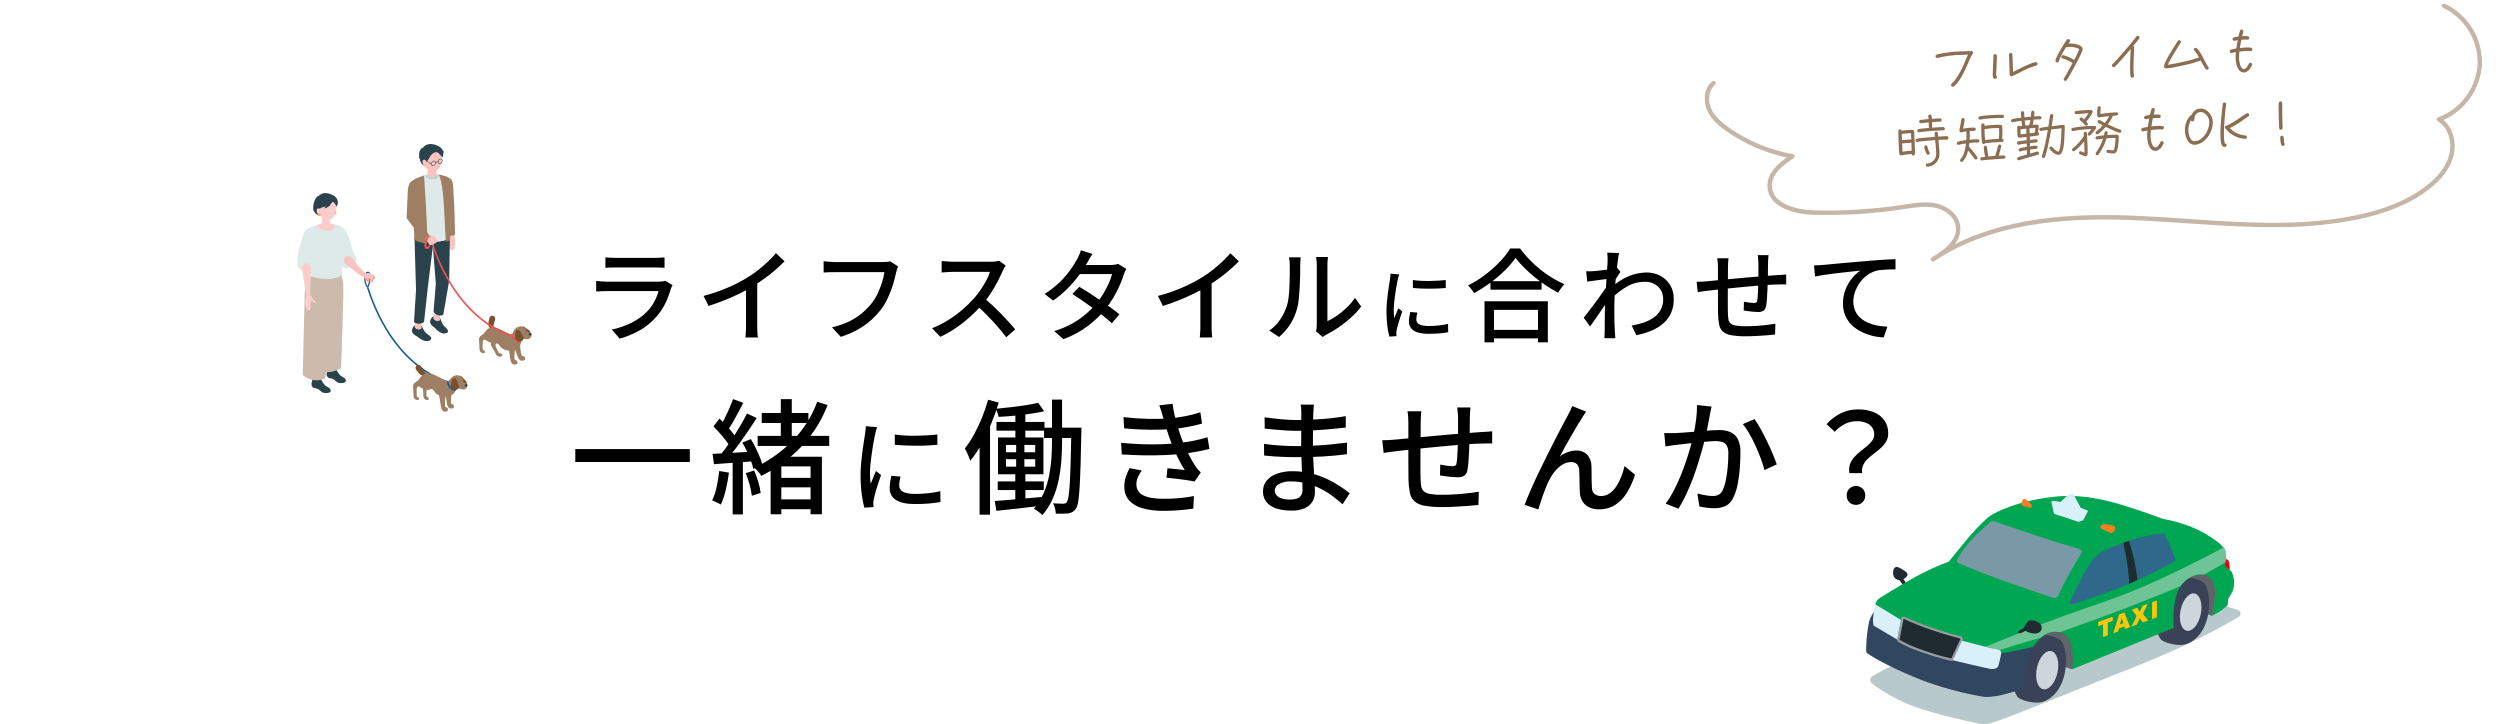 <?xml version="1.0" encoding="UTF-8"?><svg id="_レイヤー_1" xmlns="http://www.w3.org/2000/svg" xmlns:xlink="http://www.w3.org/1999/xlink" viewBox="0 0 1084 314"><defs><style>.cls-1{clip-path:url(#clippath);}.cls-2{fill:none;}.cls-2,.cls-3,.cls-4,.cls-5,.cls-6,.cls-7,.cls-8,.cls-9,.cls-10,.cls-11,.cls-12,.cls-13,.cls-14,.cls-15,.cls-16,.cls-17,.cls-18,.cls-19,.cls-20,.cls-21,.cls-22,.cls-23,.cls-24,.cls-25,.cls-26,.cls-27,.cls-28,.cls-29,.cls-30,.cls-31,.cls-32{stroke-width:0px;}.cls-33{clip-path:url(#clippath-1);}.cls-34{clip-path:url(#clippath-2);}.cls-35{opacity:.5;}.cls-4{fill:#f57f22;}.cls-5{fill:#facdcb;}.cls-6{fill:#f9c3c0;}.cls-7{fill:#5e6468;}.cls-8{fill:#7899a5;}.cls-9{fill:#7b502c;}.cls-10{fill:#2a424b;}.cls-11{fill:#6fc496;}.cls-12{fill:#394257;}.cls-13{fill:#31465f;}.cls-14{fill:#2e698c;}.cls-15{fill:#202b31;}.cls-16{fill:#165b9e;}.cls-17{fill:#ccd6dc;}.cls-18{fill:#ccbbad;}.cls-19{fill:#dee9e9;}.cls-20{fill:#d9effa;}.cls-21{fill:#bfd4d5;}.cls-22{fill:#8b6d51;}.cls-23{fill:#b8c9cb;}.cls-24{fill:#9e7f64;}.cls-25{fill:#979c9f;}.cls-26{fill:#00a651;}.cls-27{fill:#f49895;}.cls-28{fill:#e60012;}.cls-29{fill:#ed5053;}.cls-30{fill:#ffc40c;}.cls-31{fill:#fca167;}.cls-32{fill:#f6aba8;}</style><clipPath id="clippath"><rect class="cls-2" x="742.09" y="17.41" width="337.11" height="89.96" transform="translate(-1.53 95.75) rotate(-6.01)"/></clipPath><clipPath id="clippath-1"><rect class="cls-2" x="809.16" y="214.01" width="162.34" height="99.99"/></clipPath><clipPath id="clippath-2"><rect class="cls-2" x="129" y="62.45" width="101.52" height="116.04"/></clipPath></defs><g id="_グループ_1756"><g id="_グループ_1742"><g class="cls-1"><g id="_グループ_1524" class="cls-35"><path id="_パス_805" class="cls-22" d="m1007.45,97.43c4.71-.5,9.4-1.19,14.06-2.13,13.18-2.67,23.46-6.92,31.44-13,5.8-4.43,9.45-9.32,10.84-14.54,1.38-5.16.27-11.91-4.3-15.75,9.66-4.3,16.1-13.62,16.71-24.15.32-11.19-6.03-21.51-16.18-26.28-.49-.2-1.05.03-1.25.52-.19.46,0,1,.46,1.22,9.44,4.44,15.36,14.05,15.06,24.46-.6,10.4-7.31,19.47-17.1,23.09-.5.17-.76.72-.58,1.21.07.21.22.38.4.5,5,3.06,6.25,9.71,4.92,14.7-1.28,4.8-4.7,9.35-10.16,13.52-7.74,5.9-17.76,10.04-30.65,12.65-23.74,4.81-48.52,3.11-72.49,1.47-6.7-.46-13.62-.93-20.41-1.26-24.37-1.17-54.7-.64-80.58,12.18,1.69-2.1,2.53-4.75,2.35-7.43-.48-5.48-5.62-9.1-10.18-10.14-4.49-1.03-9.1-.32-13.55.37l-.89.13c-12.89,1.96-25.93,2.78-38.97,2.45-6.63-.17-17.92-2.57-18.14-10.49-.15-5.1,4.71-9.01,9.48-12.16.44-.29.56-.88.27-1.32-.14-.22-.37-.37-.63-.41-9.88-1.76-19.26-5.64-27.5-11.36-2.84-1.98-6.32-4.74-7.97-8.51-1.37-3.14-1.24-7.77,1.69-10.18.42-.32.49-.92.17-1.34-.32-.42-.92-.49-1.34-.17-.01.01-.03.02-.04.03-3.71,3.04-3.93,8.55-2.23,12.42,1.84,4.2,5.57,7.18,8.62,9.31,7.83,5.44,16.67,9.26,26,11.24-4.52,3.22-8.59,7.21-8.44,12.51.25,8.74,10.93,12.11,20.01,12.35,13.15.34,26.3-.49,39.3-2.47l.9-.14c4.27-.66,8.7-1.34,12.84-.39,3.92.89,8.31,3.92,8.71,8.45.41,4.6-3.26,8.24-7.38,11.07-1.05.64-2.1,1.3-3.13,1.99-.44.3-.55.89-.25,1.32.28.41.84.54,1.27.29.98-.58,2.01-1.22,3.04-1.93,26.82-16.28,60.16-17,86.49-15.75,6.77.32,13.69.8,20.37,1.26,19.42,1.33,39.37,2.7,58.94.63"/></g></g></g><path id="_パス_1487" class="cls-3" d="m249.45,194.71h49.65v5.6h-49.65v-5.6Zm80.84-15.62h20.24v4.31h-20.24v-4.31Zm6.59,28.12h16.62v4.09h-16.62v-4.09Zm-.16,9.32h16.95v4.26h-16.95v-4.26Zm-8.2-27.53h31.03v4.36h-31.03v-4.36Zm10.04-15.95h4.75v18.64h-4.75v-18.64Zm-20.72,0l4.43,1.62c-.68,1.36-1.41,2.77-2.19,4.23s-1.55,2.85-2.32,4.18c-.77,1.33-1.5,2.5-2.19,3.5l-3.45-1.45c.77-1.19,1.46-2.42,2.08-3.69.7-1.42,1.38-2.86,2.02-4.34.65-1.47,1.19-2.82,1.62-4.04h0Zm6.04,6.25l4.21,1.94c-1.26,2.01-2.65,4.13-4.18,6.36s-3.07,4.37-4.61,6.44c-1.55,2.06-3,3.88-4.37,5.47l-3.02-1.72c1.01-1.19,2.07-2.54,3.18-4.07,1.12-1.53,2.2-3.12,3.27-4.79,1.06-1.67,2.07-3.33,3.02-4.98.95-1.65,1.79-3.2,2.51-4.63h0Zm-14.52,5.6l2.59-3.39c.93.86,1.89,1.82,2.86,2.86.97,1.04,1.87,2.06,2.7,3.07.72.85,1.35,1.77,1.89,2.75l-2.75,3.88c-.52-1.03-1.13-2.02-1.83-2.94-.79-1.06-1.67-2.14-2.64-3.23s-1.91-2.09-2.8-3Zm12.52,7l3.67-1.51c.76,1.22,1.45,2.48,2.08,3.77.67,1.36,1.27,2.7,1.81,3.99.47,1.1.85,2.23,1.13,3.39l-3.94,1.78c-.23-1.2-.58-2.37-1.03-3.5-.5-1.33-1.07-2.68-1.7-4.04-.61-1.33-1.29-2.62-2.02-3.88h0Zm-12.9,4.9c2.37-.14,5.18-.3,8.42-.46,3.24-.16,6.57-.35,9.98-.57l.05,4.2c-3.2.25-6.37.48-9.49.7-3.13.21-5.92.41-8.37.59l-.6-4.47Zm14.36,8.35l3.67-1.13c.71,1.63,1.32,3.31,1.81,5.02.47,1.53.8,3.1,1,4.69l-3.83,1.24c-.2-1.6-.51-3.19-.94-4.74-.45-1.73-1.02-3.42-1.7-5.07h0Zm-11.49-.92l4.21.7c-.32,2.54-.78,5.06-1.38,7.54-.49,2.17-1.2,4.29-2.13,6.31-.29-.18-.67-.39-1.13-.62-.47-.23-.94-.47-1.43-.7-.39-.2-.8-.37-1.21-.51.9-1.87,1.56-3.84,1.97-5.87.49-2.26.85-4.55,1.11-6.84h0Zm5.83-5.28h4.43v24.09h-4.43v-24.09Zm36.64-24.73l4.53,1.4c-2.53,6.57-6.3,12.59-11.09,17.75-5.07,5.34-11.05,9.74-17.67,12.97-.23-.43-.5-.84-.81-1.21-.36-.45-.74-.88-1.13-1.3-.34-.37-.72-.7-1.13-1,6.39-2.96,12.18-7.08,17.05-12.15,4.53-4.72,8.02-10.32,10.25-16.46h0Zm-15.54,23.82h14.95v4.2h-14.95v20.74h-4.64v-22.14l2.64-2.8h2Zm12.68,0h4.91v24.94h-4.91v-24.94Zm36.5-9.64c1.45.22,2.91.37,4.38.44,1.63.09,3.31.12,5.04.09,1.73-.03,3.39-.09,4.97-.18,1.58-.09,2.95-.2,4.09-.35v4.47c-1.26.12-2.68.21-4.27.29s-3.22.11-4.9.11-3.33-.04-4.95-.11c-1.61-.07-3.05-.17-4.31-.29l-.04-4.47Zm2.51,18.26c-.18.76-.32,1.45-.42,2.06-.1.61-.15,1.23-.15,1.84,0,.49.11.97.33,1.4.25.47.63.87,1.1,1.14.65.37,1.37.63,2.11.77,1.09.21,2.21.3,3.32.29,1.87,0,3.74-.09,5.61-.29,1.8-.2,3.58-.5,5.34-.9l.09,4.7c-1.59.29-3.2.5-4.82.64-1.83.16-3.94.24-6.31.24-3.72,0-6.47-.61-8.25-1.82-1.71-1.09-2.72-3-2.66-5.02,0-.83.06-1.66.18-2.48.14-.98.33-1.96.57-2.92l3.96.35Zm-10.16-21.42c-.09.27-.2.61-.33,1.03-.13.42-.25.85-.35,1.27-.1.42-.18.77-.24,1.03-.15.73-.32,1.62-.51,2.66-.19,1.04-.38,2.17-.57,3.38-.19,1.21-.37,2.45-.53,3.69-.16,1.25-.29,2.45-.4,3.62-.1,1.17-.15,2.24-.15,3.2,0,.76.02,1.53.07,2.3s.11,1.57.2,2.39c.27-.59.53-1.21.79-1.87s.53-1.31.79-1.95c.27-.64.52-1.23.75-1.76l2.2,1.76c-.38,1.08-.79,2.28-1.23,3.6-.44,1.32-.83,2.57-1.16,3.75-.34,1.19-.58,2.14-.73,2.88-.06.29-.12.64-.18,1.03-.06.33-.07.66-.04.99,0,.2,0,.46.02.77.01.31.04.59.07.86l-4,.26c-.53-1.97-.91-3.98-1.15-6.01-.34-2.71-.5-5.44-.48-8.17,0-1.64.07-3.3.22-4.98.15-1.68.32-3.31.53-4.89s.42-3.03.64-4.35.39-2.41.51-3.29c.09-.56.17-1.15.24-1.8.07-.64.12-1.26.15-1.84l4.88.43Zm59.96-7.67h4.32v14.01h-4.32v-14.01Zm-8.2,5.39h20.83v3.77h-20.83v-3.77Zm20.62,2.48h13.49v4.47h-13.49v-4.47Zm-20.08,23.28h19.97v3.77h-19.97v-3.77Zm17.54-34.05l2.64,3.66c-1.83.4-3.88.76-6.13,1.1-2.25.34-4.55.62-6.91.84-2.36.22-4.61.38-6.77.48-.1-.61-.26-1.2-.49-1.78-.25-.68-.49-1.26-.7-1.72,2.12-.22,4.3-.45,6.53-.7,2.23-.25,4.38-.54,6.45-.86,2.07-.32,3.86-.67,5.37-1.03Zm-18.83,42.56c1.8-.11,3.85-.27,6.15-.48,2.3-.22,4.75-.44,7.34-.67,2.59-.23,5.2-.46,7.83-.67l.05,3.72c-3.67.47-7.31.91-10.93,1.32s-6.86.76-9.74,1.05l-.7-4.26Zm33.24-31.79h4.37v.43c0,.29,0,.61-.03.97-.02.36-.03.63-.03.81-.11,5.75-.22,10.59-.35,14.52-.13,3.93-.27,7.15-.43,9.64-.16,2.5-.36,4.42-.59,5.76-.12,1.01-.44,1.99-.94,2.88-.36.61-.86,1.13-1.46,1.51-.59.32-1.23.54-1.89.65-.65.07-1.45.12-2.4.13-.95.02-1.95,0-3-.03-.05-.77-.17-1.54-.35-2.29-.17-.77-.45-1.5-.84-2.18.97.04,1.84.07,2.62.11s1.38.05,1.81.05c.31,0,.63-.05.92-.16.3-.15.54-.4.7-.7.35-.79.58-1.62.67-2.48.2-1.22.37-3.02.51-5.39.14-2.37.27-5.45.38-9.24.11-3.79.22-8.43.32-13.93v-1.08Zm-28.38,13.68v3.23h12.68v-3.23h-12.68Zm0-6.2v3.18h12.68v-3.17h-12.68Zm-3.45-3.23h19.7v15.95h-19.7v-15.95Zm7.88,1.19h3.56v13.47h.43v13.31h-4.37v-13.31h.38v-13.47Zm15.54-17.61h4.37v17.99c0,2.59-.1,5.29-.3,8.11-.2,2.85-.58,5.68-1.13,8.49-.55,2.81-1.4,5.56-2.54,8.19-1.14,2.64-2.68,5.09-4.56,7.27-.34-.33-.7-.65-1.08-.94-.43-.34-.87-.67-1.32-1-.4-.29-.82-.54-1.27-.75,1.74-2.04,3.16-4.33,4.21-6.79,1.04-2.44,1.83-4.97,2.35-7.57.51-2.55.86-5.13,1.03-7.73.16-2.55.24-4.97.24-7.27v-17.99Zm-27.68.05l4.59,1.24c-.93,3.09-2.04,6.17-3.32,9.24-1.24,2.99-2.63,5.91-4.18,8.75-1.38,2.57-3.01,5.01-4.86,7.27-.16-.55-.35-1.09-.57-1.62-.27-.68-.56-1.36-.89-2.05-.27-.58-.57-1.14-.92-1.67,1.5-1.9,2.84-3.93,4-6.06,1.3-2.36,2.45-4.8,3.45-7.3,1.03-2.56,1.93-5.16,2.69-7.81h0Zm-3.72,13.85l4.53-4.53v40.51h-4.53v-35.99Zm62.39-6.3c3.85.43,7.47.68,10.85.75,3.38.07,6.48,0,9.28-.22,2.3-.22,4.56-.54,6.77-.97,2.18-.42,4.34-.98,6.45-1.67l.7,4.9c-2.01.58-4.04,1.06-6.1,1.43-2.23.41-4.46.73-6.7.94-2.77.22-5.96.32-9.58.3-3.62-.02-7.4-.2-11.36-.57l-.32-4.91Zm-1.03,11.15c3.17.29,6.23.48,9.2.59,2.97.11,5.78.11,8.45,0,2.67-.11,5.06-.29,7.18-.54,2.42-.21,4.83-.57,7.2-1.08,2.1-.47,3.91-.93,5.42-1.4l.86,5.06c-1.55.4-3.31.78-5.29,1.16-1.98.38-4.08.69-6.31.94-2.23.25-4.8.44-7.72.57-2.91.13-5.97.16-9.17.11-3.2-.05-6.39-.19-9.55-.4l-.27-5.01Zm18.24-10.94c-.22-.9-.47-1.79-.76-2.67-.29-.88-.59-1.77-.92-2.67l5.77-.65c.19,1.62.47,3.23.84,4.82.38,1.63.8,3.21,1.27,4.74.47,1.53.92,2.95,1.35,4.28.47,1.33,1.04,2.78,1.73,4.36.68,1.58,1.44,3.14,2.27,4.69.83,1.54,1.67,2.98,2.54,4.31.32.46.66.9,1.03,1.32.37.43.77.83,1.19,1.21l-2.7,3.99c-1.2-.29-2.42-.51-3.64-.67-1.42-.2-2.88-.39-4.37-.57-1.49-.18-2.89-.32-4.18-.43l.43-4.09c1.3.11,2.66.23,4.1.38,1.44.14,2.57.27,3.4.38-1.44-2.28-2.72-4.65-3.83-7.11-1.08-2.41-2-4.65-2.75-6.73-.43-1.26-.81-2.39-1.13-3.39-.32-1-.61-1.95-.86-2.83-.25-.89-.5-1.78-.75-2.68Zm-9.28,22.9c-.63.9-1.18,1.84-1.65,2.83-.46,1.01-.69,2.1-.67,3.21-.07,2.01,1.08,3.87,2.91,4.71,1.94,1.02,4.9,1.54,8.85,1.54,2.52,0,4.86-.1,7.02-.3,2.07-.18,4.12-.48,6.15-.89l-.27,5.45c-1.87.29-3.91.52-6.13.7-2.21.18-4.45.27-6.72.27-3.08.06-6.15-.31-9.12-1.1-2.22-.56-4.24-1.74-5.83-3.39-1.42-1.66-2.17-3.78-2.1-5.96-.02-1.47.2-2.94.65-4.34.44-1.29.98-2.54,1.62-3.74l5.29,1.02Zm74.64-28.55c-.04.5-.08,1.05-.13,1.64-.05.59-.1,1.27-.13,2.02-.04.61-.06,1.49-.08,2.64-.02,1.15-.04,2.42-.05,3.8-.02,1.38-.03,2.76-.03,4.15v3.8c0,1.65.04,3.44.13,5.36s.19,3.82.3,5.69c.11,1.87.21,3.59.3,5.17.09,1.58.14,2.87.13,3.88,0,1.34-.35,2.66-1.03,3.83-.77,1.26-1.9,2.26-3.24,2.88-1.82.81-3.79,1.18-5.78,1.1-4.06,0-7.16-.73-9.28-2.18-2.08-1.37-3.29-3.73-3.18-6.22-.03-1.64.52-3.24,1.54-4.53,1.17-1.4,2.7-2.45,4.43-3.04,2.21-.78,4.54-1.16,6.88-1.1,2.74-.02,5.47.31,8.12.97,2.4.6,4.73,1.43,6.96,2.48,1.94.91,3.8,1.96,5.59,3.15,1.62,1.1,2.98,2.07,4.1,2.94l-3.13,4.79c-1.26-1.15-2.68-2.32-4.26-3.5-1.65-1.23-3.4-2.31-5.23-3.23-1.94-.98-3.97-1.76-6.07-2.32-2.21-.58-4.48-.87-6.77-.86-1.83-.11-3.65.29-5.26,1.16-1.06.54-1.75,1.59-1.81,2.77,0,.74.25,1.45.73,2.02.59.66,1.34,1.14,2.19,1.4,1.22.38,2.5.55,3.78.51.92.01,1.84-.12,2.73-.38.77-.22,1.44-.68,1.92-1.32.51-.79.76-1.73.7-2.67,0-.93-.04-2.19-.11-3.77-.07-1.58-.13-3.3-.19-5.15-.05-1.85-.12-3.65-.19-5.39-.07-1.74-.11-3.22-.11-4.44,0-1.26,0-2.56.03-3.91.02-1.35.03-2.68.03-3.99v-6.76c0-.47-.02-1.05-.05-1.75-.02-.55-.09-1.1-.22-1.64h5.77Zm-21.37,5.5c.9.14,1.95.29,3.16.43s2.45.28,3.72.4c1.28.13,2.49.22,3.64.27s2.16.08,3.02.09c3.56,0,7.14-.13,10.74-.38,3.6-.25,7.23-.68,10.9-1.3v4.96c-1.94.22-4.1.43-6.48.65-2.37.22-4.85.4-7.42.54-2.57.14-5.14.22-7.69.22-1.19,0-2.62-.05-4.29-.16s-3.34-.23-5-.38c-1.66-.14-3.08-.29-4.26-.43l-.05-4.9Zm-.27,11.53c.9.14,1.94.28,3.13.4,1.19.12,2.41.22,3.67.3,1.26.07,2.46.13,3.59.19,1.13.05,2.11.08,2.94.08,2.91,0,5.66-.06,8.23-.19,2.57-.13,5.06-.31,7.45-.54,2.39-.23,4.72-.49,6.99-.78l-.05,5.01c-1.83.25-3.63.46-5.4.62-1.76.16-3.53.29-5.32.4-1.78.11-3.65.18-5.61.22s-4.09.05-6.4.05c-1.12,0-2.46-.03-4.05-.08-1.58-.05-3.18-.13-4.8-.24-1.62-.11-3.06-.23-4.32-.38l-.05-5.06Zm89.53-15.79c-.04.29-.07.68-.11,1.19-.04.5-.07,1.02-.11,1.57-.04.54-.05,1.04-.05,1.51-.04,1.11-.05,2.24-.05,3.39s0,2.25-.03,3.31c-.02,1.06-.04,2.06-.08,2.99-.04,1.44-.09,3-.16,4.69-.07,1.69-.16,3.27-.27,4.73-.08,1.21-.22,2.42-.43,3.61-.1,1.02-.6,1.96-1.4,2.61-.9.5-1.93.74-2.97.67-.65,0-1.47-.04-2.46-.13s-1.95-.2-2.89-.32c-.93-.13-1.67-.24-2.21-.35l.11-4.69c.9.18,1.84.34,2.83.48.78.13,1.56.2,2.35.22.47.03.95-.06,1.38-.27.35-.27.54-.69.51-1.13.17-.89.27-1.79.3-2.69.05-1.11.12-2.33.19-3.64.07-1.31.11-2.58.11-3.8.04-1.01.05-2.04.05-3.09v-6.44c0-.43-.03-.92-.08-1.48s-.1-1.1-.13-1.64c-.02-.44-.08-.87-.16-1.3h5.77Zm-21.32,1.67c-.07.72-.13,1.47-.19,2.26s-.08,1.67-.08,2.64c0,1.04,0,2.42-.03,4.12-.02,1.71-.04,3.54-.05,5.5-.02,1.96-.03,3.89-.03,5.79v5.12c0,1.51.02,2.68.05,3.5.02,1.17.11,2.34.27,3.5.1.84.48,1.62,1.08,2.21.78.63,1.73,1.04,2.73,1.19,1.68.29,3.39.41,5.1.37,1.87,0,3.81-.06,5.83-.19,2.01-.13,3.92-.3,5.72-.51,1.8-.22,3.31-.43,4.53-.65l-.16,5.77c-1.19.14-2.66.28-4.43.4-1.76.13-3.62.24-5.56.35s-3.81.16-5.61.16c-2.62.05-5.24-.15-7.83-.59-1.61-.24-3.12-.92-4.37-1.97-1.01-.98-1.69-2.25-1.94-3.64-.36-1.85-.56-3.72-.59-5.6,0-.79,0-1.86-.03-3.21-.02-1.35-.03-2.87-.03-4.58v-16.78c0-.97-.03-1.86-.08-2.67-.05-.81-.15-1.64-.3-2.51h5.99Zm-16.95,12.55c.79,0,1.72-.03,2.78-.08,1.06-.05,2.17-.13,3.32-.24,1.15-.11,2.81-.27,4.97-.48s4.61-.45,7.37-.7l8.58-.79c2.97-.27,5.84-.51,8.61-.73s5.24-.4,7.4-.54c.72-.04,1.49-.08,2.32-.13.83-.05,1.6-.12,2.32-.19v5.28c-.42-.04-.85-.05-1.27-.03-.56.02-1.15.03-1.78.03-.63,0-1.18.02-1.65.05-1.4,0-3.13.07-5.18.22s-4.25.31-6.58.51c-2.34.2-4.73.42-7.18.65-2.45.23-4.79.46-7.04.7-2.25.23-4.29.45-6.13.65s-3.29.37-4.37.52l-1.97.24c-.74.09-1.46.19-2.16.3l-1.75.27-.59-5.5Zm88.4-12.39c-.25.36-.52.76-.81,1.21-.29.45-.59.92-.92,1.43-.61.93-1.33,2.09-2.16,3.47-.83,1.39-1.69,2.87-2.59,4.44-.9,1.58-1.78,3.14-2.64,4.69-.86,1.55-1.62,2.95-2.27,4.2,1.07-.86,2.29-1.52,3.59-1.97,1.16-.4,2.37-.61,3.59-.62,1.71-.07,3.38.56,4.61,1.75,1.25,1.38,1.94,3.18,1.92,5.04.04.93.05,1.98.05,3.15s0,2.31.03,3.42c.02,1.11.06,2.08.13,2.91-.03,1.04.44,2.04,1.27,2.67.79.53,1.72.8,2.67.78,1.32.01,2.61-.38,3.7-1.13,1.16-.82,2.15-1.85,2.91-3.04.87-1.32,1.59-2.73,2.16-4.2.59-1.5,1.06-3.04,1.43-4.61l4.53,3.72c-.83,2.75-2.01,5.38-3.51,7.84-1.28,2.11-3.01,3.92-5.07,5.28-2.1,1.31-4.54,1.97-7.02,1.91-1.64.07-3.27-.3-4.72-1.08-1.12-.63-2.04-1.56-2.64-2.69-.55-1.04-.87-2.17-.94-3.34-.07-1.04-.12-2.16-.13-3.37-.02-1.2-.04-2.39-.05-3.56-.02-1.17-.06-2.18-.13-3.04.02-.93-.33-1.83-.97-2.51-.71-.63-1.64-.95-2.59-.89-1.37.01-2.71.42-3.86,1.19-1.29.84-2.42,1.89-3.35,3.12-.98,1.27-1.82,2.64-2.51,4.09-.4.79-.81,1.73-1.24,2.83-.43,1.1-.85,2.23-1.27,3.39-.41,1.17-.78,2.28-1.11,3.32-.33,1.04-.6,1.9-.81,2.59l-5.94-2c.68-1.83,1.53-3.91,2.54-6.22,1.01-2.32,2.12-4.76,3.35-7.32,1.22-2.57,2.46-5.11,3.72-7.62s2.46-4.9,3.62-7.17c1.15-2.26,2.18-4.24,3.08-5.93.9-1.69,1.58-2.96,2.05-3.83.36-.65.74-1.36,1.13-2.13.43-.85.81-1.72,1.13-2.61l6.04,2.42Zm54.4-2.21c-.11.54-.23,1.15-.38,1.83-.14.68-.27,1.31-.38,1.89-.14.72-.31,1.61-.51,2.67s-.4,2.16-.62,3.29c-.22,1.13-.45,2.22-.7,3.26-.36,1.51-.81,3.25-1.35,5.23-.54,1.98-1.16,4.09-1.86,6.33-.7,2.24-1.49,4.53-2.37,6.84-.88,2.32-1.83,4.58-2.86,6.78-.98,2.12-2.09,4.18-3.32,6.17l-5.56-2.21c1.32-1.78,2.49-3.66,3.51-5.63,1.08-2.07,2.07-4.2,2.97-6.41.9-2.21,1.71-4.39,2.43-6.55.72-2.16,1.34-4.16,1.86-6.01s.93-3.44,1.21-4.77c.5-2.3.91-4.6,1.21-6.9.29-2.14.43-4.3.4-6.47l6.32.65Zm18.62,5.44c.97,1.34,1.86,2.75,2.64,4.2.93,1.69,1.86,3.48,2.78,5.39.92,1.9,1.75,3.73,2.48,5.49.74,1.76,1.32,3.27,1.75,4.53l-5.34,2.48c-.43-1.65-.94-3.28-1.54-4.88-.67-1.81-1.42-3.65-2.27-5.52-.84-1.87-1.74-3.64-2.7-5.31-.83-1.48-1.78-2.9-2.83-4.23l5.02-2.15Zm-39.13,6.03c.9.04,1.77.05,2.62.05.85,0,1.72-.02,2.62-.05.87-.04,1.93-.1,3.18-.19s2.61-.2,4.07-.32l4.37-.38c1.46-.13,2.8-.23,4.02-.3,1.22-.07,2.21-.11,2.97-.11,1.61-.03,3.2.25,4.7.84,1.39.58,2.54,1.61,3.27,2.94.9,1.82,1.32,3.84,1.21,5.87,0,2.12-.09,4.41-.27,6.87-.17,2.37-.48,4.73-.94,7.06-.35,1.95-.98,3.85-1.86,5.63-.63,1.62-1.83,2.95-3.38,3.75-1.56.66-3.24.98-4.94.94-1.1,0-2.2-.08-3.29-.22-1.05-.12-2.1-.3-3.13-.54l-.86-5.6c.72.18,1.5.36,2.35.54.85.18,1.65.31,2.4.4.61.08,1.22.12,1.83.13.88.02,1.76-.16,2.56-.51.84-.45,1.5-1.19,1.86-2.07.62-1.38,1.08-2.82,1.35-4.31.38-1.87.65-3.76.81-5.66.18-2.01.27-3.95.27-5.82.08-1.21-.15-2.41-.67-3.5-.42-.73-1.11-1.28-1.92-1.54-.94-.29-1.93-.42-2.91-.4-.87,0-2.04.06-3.53.19-1.49.13-3.08.28-4.78.46-1.69.18-3.26.35-4.7.51-1.44.16-2.57.3-3.4.4-.68.07-1.56.18-2.62.32-1.06.14-1.97.29-2.72.44l-.54-5.82Zm80.3,17.4c-.26-1.3-.18-2.65.24-3.91.42-1.13,1.05-2.18,1.86-3.07.83-.92,1.75-1.77,2.73-2.53.99-.77,1.92-1.53,2.81-2.26.83-.68,1.57-1.46,2.21-2.32.57-.75.89-1.67.89-2.61.03-1.09-.27-2.16-.86-3.07-.64-.91-1.53-1.61-2.56-2.02-1.33-.52-2.75-.77-4.18-.73-1.73,0-3.44.38-4.99,1.13-1.7.86-3.23,2.03-4.51,3.45l-3.56-3.29c1.69-1.91,3.72-3.49,5.99-4.66,2.41-1.2,5.08-1.8,7.77-1.75,2.31-.05,4.6.37,6.75,1.21,1.83.72,3.41,1.94,4.56,3.53,1.13,1.66,1.71,3.65,1.65,5.66.02,1.23-.28,2.45-.89,3.53-.61,1.04-1.37,1.97-2.27,2.77-.92.83-1.89,1.62-2.91,2.39-.98.73-1.92,1.53-2.81,2.37-.82.77-1.48,1.68-1.97,2.69-.48,1.09-.63,2.3-.43,3.47h-5.5Zm2.8,13.74c-1.07.03-2.1-.38-2.86-1.13-.77-.79-1.18-1.86-1.13-2.96-.05-1.11.38-2.18,1.16-2.96.75-.75,1.77-1.15,2.83-1.13,1.07-.02,2.1.39,2.86,1.13.8.77,1.23,1.85,1.19,2.96.04,1.11-.39,2.19-1.19,2.96-.76.74-1.79,1.15-2.86,1.14Z"/><path id="_パス_1486" class="cls-3" d="m262.51,111.59c.59.06,1.25.11,2,.15.75.04,1.49.07,2.22.07h17.11c.7,0,1.46-.02,2.26-.07.81-.04,1.49-.1,2.04-.15v4.52c-.56-.06-1.23-.1-2.02-.11-.79-.01-1.57-.02-2.33-.02h-17.06c-.7,0-1.43,0-2.18.02-.75.01-1.43.05-2.04.11v-4.52Zm29.11,12.07c-.16.25-.3.52-.42.79-.11.24-.21.49-.29.75-.64,2.2-1.46,4.35-2.46,6.41-1.03,2.15-2.38,4.13-4,5.89-2.12,2.41-4.64,4.43-7.45,5.97-2.63,1.43-5.41,2.56-8.29,3.38l-3.43-3.95c3.04-.62,5.98-1.65,8.75-3.05,2.47-1.24,4.71-2.88,6.64-4.85,1.23-1.28,2.28-2.73,3.1-4.3.76-1.42,1.35-2.92,1.78-4.48h-22.39c-.53,0-1.22.01-2.09.04-.86.03-1.72.07-2.57.13v-4.57c.88.09,1.71.16,2.51.22s1.51.09,2.15.09h22.51c.55,0,1.1-.03,1.65-.11.4-.05.79-.15,1.17-.29l3.12,1.93Zm13.46,4.65c3.64-.95,7.21-2.17,10.66-3.67,2.94-1.26,5.78-2.74,8.51-4.41,1.58-.96,3.1-2.01,4.55-3.16,1.48-1.17,2.88-2.39,4.2-3.64,1.22-1.15,2.38-2.37,3.48-3.64l3.7,3.51c-1.29,1.32-2.68,2.62-4.18,3.91-1.5,1.29-3.07,2.52-4.73,3.71-1.66,1.19-3.35,2.3-5.08,3.36-1.61,1-3.44,2-5.5,3.01s-4.22,1.97-6.51,2.89c-2.29.92-4.6,1.75-6.95,2.48l-2.16-4.34Zm18.38-5.79l4.88-1.27v19.89c0,.59,0,1.22.02,1.91.01.69.04,1.32.09,1.91.03.46.09.91.2,1.36h-5.45c.03-.32.07-.78.13-1.36.06-.59.1-1.22.11-1.91.01-.69.02-1.32.02-1.91v-18.61Zm65.92-7.02c-.16.39-.3.8-.42,1.21-.13.45-.26.9-.37,1.34-.23,1.11-.54,2.36-.92,3.73-.38,1.38-.84,2.79-1.39,4.26-.54,1.46-1.17,2.89-1.87,4.28-.68,1.35-1.47,2.63-2.37,3.84-1.37,1.75-2.89,3.36-4.55,4.83-1.76,1.54-3.68,2.89-5.74,4.02-2.3,1.25-4.71,2.27-7.21,3.05l-3.78-4.13c2.59-.59,5.12-1.47,7.52-2.61,1.98-.95,3.83-2.15,5.52-3.56,1.52-1.29,2.92-2.72,4.16-4.28,1.05-1.32,1.93-2.77,2.64-4.3.72-1.55,1.34-3.14,1.85-4.76.46-1.44.8-2.92,1.01-4.41h-21.59c-.94,0-1.82.01-2.66.04-.84.03-1.53.07-2.09.13v-4.91c.41.06.89.11,1.45.15.56.04,1.13.09,1.71.13.59.04,1.11.07,1.58.07h21.33c.38,0,.83-.02,1.34-.07.5-.04.99-.12,1.47-.24l3.38,2.19Zm46.7-.35c-.25.32-.47.65-.66,1.01-.24.41-.44.83-.62,1.27-.62,1.4-1.37,2.97-2.26,4.7-.92,1.77-1.93,3.49-3.03,5.16-1.07,1.64-2.25,3.2-3.54,4.68-1.67,1.9-3.46,3.71-5.34,5.4-1.95,1.75-4.01,3.37-6.18,4.85-2.14,1.46-4.39,2.74-6.73,3.84l-3.56-3.73c2.39-.95,4.7-2.11,6.88-3.47,2.17-1.35,4.24-2.86,6.18-4.52,1.78-1.51,3.45-3.14,5.01-4.87,1.04-1.17,2.01-2.41,2.9-3.71.91-1.32,1.75-2.69,2.51-4.1.66-1.2,1.19-2.46,1.58-3.78h-16.14c-.56,0-1.17.02-1.82.07-.66.04-1.26.09-1.8.13-.54.04-.93.07-1.17.07v-4.96c.29.03.73.07,1.32.11.59.04,1.2.09,1.85.13.64.04,1.19.07,1.63.07h16.31c.75,0,1.5-.04,2.24-.13.54-.06,1.06-.16,1.58-.31l2.86,2.11Zm-9.54,13.92c1.17.97,2.41,2.05,3.7,3.25s2.55,2.44,3.78,3.71c1.23,1.27,2.38,2.49,3.45,3.67,1.07,1.17,1.97,2.21,2.7,3.12l-3.87,3.42c-1.08-1.46-2.33-3-3.74-4.61-1.41-1.61-2.9-3.23-4.49-4.85-1.58-1.62-3.17-3.14-4.75-4.54l3.21-3.16Zm41.46-4.7c1.38.82,2.86,1.73,4.44,2.74,1.58,1.01,3.17,2.06,4.75,3.16,1.58,1.1,3.09,2.16,4.51,3.18,1.42,1.02,2.65,1.98,3.67,2.85l-3.25,3.86c-1-.91-2.19-1.92-3.58-3.03-1.39-1.11-2.88-2.25-4.48-3.42-1.6-1.17-3.18-2.29-4.75-3.36-1.57-1.07-3.01-2.03-4.33-2.88l3.03-3.12Zm20.36-7.77c-.24.42-.45.85-.64,1.3-.22.51-.4.99-.55,1.43-.51,1.58-1.1,3.14-1.78,4.65-.79,1.77-1.68,3.5-2.68,5.16-1.05,1.75-2.22,3.43-3.5,5.03-2.2,2.66-4.7,5.05-7.45,7.13-3.25,2.43-6.84,4.38-10.65,5.77l-4-3.51c2.66-.79,5.23-1.87,7.67-3.2,2.12-1.17,4.11-2.55,5.96-4.1,1.63-1.38,3.14-2.88,4.53-4.5,1.11-1.32,2.12-2.73,3.01-4.21.9-1.47,1.71-3,2.42-4.57.62-1.33,1.11-2.71,1.47-4.13h-15.7l1.67-3.95h13.37c.6,0,1.2-.04,1.8-.13.51-.07,1.01-.19,1.5-.35l3.56,2.19Zm-14.69-6.5c-.44.64-.87,1.35-1.3,2.11-.43.76-.76,1.36-.99,1.8-1.09,1.87-2.29,3.67-3.58,5.4-1.52,2.04-3.19,3.97-4.99,5.77-1.89,1.9-3.95,3.63-6.16,5.16l-3.74-2.89c2.38-1.44,4.58-3.15,6.57-5.09,1.68-1.64,3.22-3.41,4.6-5.31,1.06-1.46,2.03-2.98,2.9-4.57.34-.59.64-1.2.9-1.82.31-.69.56-1.4.77-2.13l5.02,1.58Zm28.41,18.22c3.64-.95,7.21-2.17,10.66-3.67,2.94-1.26,5.78-2.74,8.51-4.41,1.58-.96,3.1-2.01,4.55-3.16,1.48-1.17,2.88-2.39,4.2-3.64,1.22-1.15,2.38-2.37,3.48-3.64l3.7,3.51c-1.29,1.32-2.68,2.62-4.18,3.91-1.5,1.29-3.07,2.52-4.73,3.71-1.66,1.19-3.35,2.3-5.08,3.36-1.61,1-3.44,2-5.5,3.01-2.05,1.01-4.22,1.97-6.51,2.89-2.29.92-4.6,1.75-6.95,2.48l-2.16-4.34Zm18.39-5.79l4.88-1.28v19.89c0,.59,0,1.22.02,1.91.01.69.04,1.32.09,1.91.03.46.09.91.2,1.36h-5.45c.03-.32.07-.78.13-1.36.06-.59.1-1.22.11-1.91.01-.69.02-1.32.02-1.91v-18.61Zm50.17,21.2c.1-.43.17-.86.22-1.3.06-.49.09-.98.09-1.47v-25.99c0-.78-.04-1.55-.13-2.33-.09-.64-.13-1.04-.13-1.19h5.1c0,.15-.04.54-.11,1.19-.08.77-.12,1.55-.11,2.33v24.28c1.43-.66,2.8-1.45,4.09-2.35,1.5-1.03,2.91-2.18,4.22-3.45,1.37-1.3,2.59-2.74,3.65-4.3l2.68,3.78c-1.32,1.73-2.8,3.33-4.42,4.78-1.66,1.51-3.43,2.9-5.28,4.17-1.69,1.17-3.46,2.23-5.3,3.16-.35.17-.69.37-1.01.59-.27.19-.49.36-.66.5l-2.9-2.41Zm-20.27-.4c1.88-1.29,3.49-2.92,4.75-4.81,1.22-1.81,2.19-3.78,2.86-5.86.37-1.19.62-2.41.75-3.64.18-1.46.3-3.02.37-4.68s.12-3.29.13-4.89.02-3.04.02-4.3c0-.66-.02-1.32-.09-1.98-.05-.53-.14-1.06-.26-1.58h5.1c0,.12-.02.36-.07.72-.04.37-.08.79-.11,1.27-.03.48-.04.99-.04,1.51,0,1.26-.01,2.73-.04,4.41-.03,1.68-.1,3.42-.2,5.2-.1,1.79-.24,3.48-.4,5.09-.12,1.37-.36,2.72-.73,4.04-.64,2.4-1.64,4.68-2.98,6.77-1.32,2.08-2.95,3.94-4.84,5.53l-4.22-2.81Zm62.24-21.91c1.12.17,2.25.28,3.38.34,1.26.07,2.55.09,3.89.07s2.62-.07,3.84-.14c1.22-.07,2.28-.16,3.16-.27v3.46c-.97.09-2.07.16-3.3.22-1.22.06-2.49.08-3.79.08-1.3,0-2.58-.03-3.82-.08-1.25-.06-2.36-.13-3.33-.22l-.03-3.46Zm1.94,14.12c-.13.59-.24,1.12-.32,1.6-.08.47-.12.95-.12,1.42,0,.38.09.75.25,1.09.2.37.49.67.85.88.51.29,1.06.49,1.63.6.85.16,1.71.23,2.57.22,1.45,0,2.89-.07,4.33-.22,1.39-.15,2.77-.39,4.13-.7l.07,3.63c-1.23.22-2.47.39-3.72.49-1.42.12-3.04.19-4.88.19-2.88,0-5-.47-6.37-1.41-1.32-.84-2.1-2.32-2.06-3.88,0-.64.05-1.28.14-1.92.11-.76.26-1.51.44-2.26l3.06.27Zm-7.85-16.55c-.07.2-.15.47-.25.8s-.19.66-.27.98c-.08.33-.14.59-.19.8-.11.57-.24,1.25-.39,2.05s-.29,1.67-.44,2.61c-.15.94-.28,1.89-.41,2.85-.12.96-.23,1.89-.31,2.8-.08.9-.12,1.73-.12,2.48,0,.59.02,1.18.05,1.78.03.6.09,1.21.16,1.85.2-.45.41-.93.61-1.44s.41-1.01.61-1.51c.2-.5.4-.95.58-1.36l1.7,1.36c-.29.84-.61,1.76-.95,2.78-.34,1.02-.64,1.98-.9,2.9-.26.92-.45,1.66-.56,2.22-.05.23-.09.49-.14.8-.04.25-.05.51-.03.76,0,.16,0,.36.02.59.01.24.03.46.05.66l-3.09.2c-.41-1.52-.71-3.08-.89-4.64-.26-2.09-.38-4.2-.37-6.31,0-1.26.06-2.55.17-3.85.11-1.3.25-2.56.41-3.78.16-1.22.32-2.34.49-3.36.17-1.02.3-1.87.39-2.54.07-.43.13-.89.19-1.39s.1-.97.12-1.42l3.78.34Zm39.56,2.93h22.16v3.69h-22.16v-3.69Zm-.66,21.12h23.17v3.69h-23.17v-3.69Zm-1.9-12.42h27.44v17.82h-4.27v-14.09h-19.08v14.09h-4.1v-17.82Zm13.46-18.79c-1.37,1.93-2.92,3.73-4.62,5.38-1.95,1.92-4.04,3.71-6.24,5.33-2.28,1.69-4.67,3.22-7.17,4.57-.21-.38-.44-.75-.7-1.1-.29-.41-.6-.81-.92-1.21-.3-.37-.62-.71-.97-1.03,2.6-1.29,5.08-2.83,7.39-4.59,2.28-1.72,4.42-3.62,6.4-5.69,1.7-1.75,3.22-3.68,4.51-5.75h4.26c1.23,1.68,2.58,3.27,4.02,4.76,1.49,1.55,3.08,3,4.75,4.35,1.64,1.33,3.38,2.55,5.19,3.64,1.7,1.03,3.47,1.95,5.3,2.74-.55.55-1.05,1.14-1.5,1.78-.47.66-.89,1.3-1.28,1.91-1.7-.91-3.43-1.94-5.19-3.09-1.76-1.16-3.46-2.41-5.08-3.75-1.63-1.35-3.14-2.72-4.55-4.13-1.3-1.28-2.5-2.66-3.6-4.12h0Zm50.31,29.32c1.8-.28,3.57-.71,5.3-1.3,1.57-.53,3.05-1.28,4.4-2.24,1.25-.89,2.27-2.06,2.97-3.42.73-1.46,1.07-3.09,1.01-4.72,0-.89-.16-1.77-.48-2.59-.34-.87-.85-1.67-1.5-2.35-.7-.74-1.55-1.32-2.48-1.71-1.09-.45-2.27-.66-3.45-.64-2.77,0-5.5.73-7.9,2.13-2.56,1.48-4.89,3.32-6.93,5.47v-4.87c2.31-2.25,5.03-4.04,8.03-5.25,2.39-.95,4.93-1.46,7.5-1.51,2.05-.02,4.08.46,5.9,1.4,1.76.91,3.24,2.29,4.29,3.97,1.1,1.82,1.66,3.91,1.61,6.04.07,2.03-.3,4.05-1.08,5.93-.74,1.72-1.83,3.26-3.21,4.52-1.5,1.36-3.23,2.46-5.1,3.25-2.19.94-4.49,1.63-6.83,2.07l-2.03-4.17Zm-9.93-20.28c-.41.06-.98.13-1.71.22-.73.09-1.54.19-2.42.31-.88.12-1.77.24-2.66.37-.89.13-1.74.24-2.53.33l-.44-4.48c.56.03,1.08.04,1.58.02s1.07-.04,1.71-.07c.64-.06,1.43-.14,2.35-.24.92-.1,1.88-.22,2.88-.35,1-.13,1.93-.28,2.79-.44.69-.12,1.38-.29,2.04-.5l1.5,1.84c-.23.35-.52.78-.86,1.3-.34.51-.67,1.03-1.01,1.56-.34.53-.62,1-.86,1.4l-1.89,6.98c-.5.76-1.11,1.67-1.82,2.72-.72,1.05-1.47,2.16-2.27,3.31-.79,1.16-1.58,2.3-2.35,3.42-.78,1.13-1.49,2.13-2.13,3.01l-2.73-3.82c.56-.67,1.2-1.49,1.93-2.46.73-.97,1.51-2,2.33-3.09.82-1.1,1.62-2.18,2.4-3.25.78-1.07,1.49-2.07,2.13-3.01.64-.94,1.16-1.71,1.54-2.33l.13-1.76.35-1.01Zm-.48-7.77c0-.56,0-1.14-.02-1.76-.01-.6-.07-1.2-.15-1.8l5.14.18c-.15.61-.31,1.55-.48,2.81-.18,1.26-.36,2.72-.55,4.39-.19,1.67-.37,3.42-.53,5.27-.16,1.84-.29,3.67-.37,5.49-.09,1.81-.13,3.5-.13,5.05v3.64c0,1.17.02,2.34.07,3.51.04,1.17.1,2.43.15,3.78l.11,1.43c.04.57.08,1.09.11,1.56h-4.75c.03-.38.06-.87.09-1.47.03-.6.04-1.08.04-1.43,0-1.4,0-2.69.02-3.84.01-1.16.03-2.36.04-3.6.01-1.24.05-2.71.11-4.41,0-.67.03-1.55.09-2.63.06-1.08.13-2.28.22-3.6s.18-2.65.26-3.99.17-2.62.24-3.82c.07-1.2.14-2.22.2-3.07.06-.85.09-1.41.09-1.67Zm69.78-2.5c-.03.23-.06.56-.09.97s-.06.83-.09,1.27c-.03.44-.04.85-.04,1.23-.03.91-.04,1.83-.04,2.77s0,1.84-.02,2.7c-.01.86-.04,1.68-.07,2.44-.03,1.17-.07,2.44-.13,3.82-.06,1.38-.13,2.66-.22,3.86-.06.99-.18,1.97-.35,2.94-.08.83-.49,1.6-1.14,2.13-.74.41-1.58.6-2.42.55-.53,0-1.19-.04-2-.11s-1.59-.16-2.35-.26c-.76-.1-1.36-.2-1.8-.29l.09-3.82c.73.15,1.5.28,2.31.4.63.1,1.27.16,1.91.18.39.02.77-.05,1.12-.22.29-.22.44-.56.42-.92.14-.72.22-1.46.24-2.19.04-.91.1-1.89.15-2.96.06-1.07.09-2.1.09-3.09.03-.82.04-1.66.04-2.52v-5.25c0-.35-.02-.75-.07-1.21-.04-.45-.08-.9-.11-1.34-.02-.35-.06-.71-.13-1.05h4.7Zm-17.37,1.36c-.06.59-.11,1.2-.15,1.84-.04.64-.07,1.36-.07,2.15,0,.85,0,1.97-.02,3.36-.01,1.39-.03,2.88-.04,4.48-.01,1.6-.02,3.17-.02,4.72v4.17c0,1.23.01,2.18.04,2.85.01.95.09,1.91.22,2.85.08.68.39,1.31.88,1.8.64.52,1.41.85,2.22.97,1.37.23,2.76.34,4.16.31,1.52,0,3.11-.05,4.75-.15,1.64-.1,3.2-.24,4.66-.42,1.47-.18,2.7-.35,3.7-.53l-.13,4.7c-.97.12-2.17.23-3.61.33-1.44.1-2.95.2-4.53.29-1.59.09-3.11.13-4.58.13-2.14.04-4.27-.12-6.38-.48-1.31-.2-2.54-.75-3.56-1.6-.82-.8-1.37-1.84-1.58-2.96-.29-1.5-.46-3.03-.48-4.57,0-.64,0-1.51-.02-2.61-.01-1.1-.02-2.34-.02-3.73v-13.67c0-.79-.02-1.51-.07-2.17s-.12-1.34-.24-2.04h4.88Zm-13.8,10.23c.64,0,1.4-.02,2.26-.07.86-.04,1.77-.11,2.7-.2.94-.09,2.29-.22,4.05-.4,1.76-.18,3.76-.37,6-.57l7-.64c2.42-.22,4.76-.42,7.01-.59,2.26-.18,4.27-.32,6.02-.44.59-.03,1.22-.07,1.89-.11.67-.04,1.3-.1,1.89-.15v4.3c-.34-.03-.69-.04-1.03-.02-.45.01-.94.02-1.45.02-.51,0-.96.01-1.34.04-1.14,0-2.55.06-4.22.18s-3.46.26-5.36.42c-1.91.16-3.86.34-5.85.53-1.99.19-3.91.38-5.74.57-1.83.19-3.5.37-4.99.53-1.5.16-2.68.3-3.56.42l-1.61.2c-.6.07-1.19.15-1.76.24l-1.43.22-.49-4.47Zm50.88-7.11c.85-.03,1.64-.07,2.37-.11s1.3-.08,1.71-.11c.79-.06,1.85-.15,3.19-.29,1.33-.13,2.85-.28,4.55-.44,1.7-.16,3.52-.32,5.45-.48s3.91-.33,5.94-.5c1.58-.15,3.11-.27,4.57-.37,1.47-.1,2.84-.19,4.13-.26s2.43-.12,3.43-.15v4.43c-.79,0-1.71.01-2.75.04-1.04.03-2.07.09-3.1.18-.91.07-1.8.21-2.68.44-1.45.43-2.81,1.13-4,2.06-1.19.92-2.23,2.01-3.08,3.25-.83,1.2-1.5,2.51-1.98,3.89-.46,1.29-.69,2.65-.7,4.02-.03,1.43.26,2.86.84,4.17.53,1.17,1.31,2.21,2.29,3.05,1,.85,2.12,1.55,3.32,2.06,1.28.55,2.62.96,4,1.21,1.43.26,2.88.43,4.33.48l-1.63,4.65c-1.73-.06-3.45-.31-5.12-.75-1.66-.43-3.27-1.04-4.8-1.82-1.48-.75-2.82-1.73-4-2.89-1.16-1.15-2.08-2.52-2.73-4.02-.69-1.66-1.02-3.43-.99-5.22-.02-2.09.36-4.16,1.12-6.1.69-1.77,1.65-3.42,2.86-4.89,1.01-1.25,2.18-2.35,3.5-3.27-.88.12-1.96.24-3.25.37-1.29.13-2.68.28-4.16.44s-2.97.34-4.46.53c-1.5.19-2.91.39-4.24.59-1.33.2-2.48.42-3.45.66l-.49-4.83Z"/><path id="_パス_1488" class="cls-22" d="m855.57,22.83c-.03-.4-.38-.71-.79-.68-.5-.02-1.05.03-1.57.03-1.07.03-2.15.06-3.25.12-3.1.08-6.19.45-9.22,1.11-.34.06-.67.15-.99.28-.32.11-.53.41-.51.75.03.41.38.72.79.71.07,0,.13-.01.2-.04,3.19-.81,6.47-1.25,9.76-1.31,1.12-.06,2.22-.09,3.35-.13-.43.82-.79,1.69-1.14,2.56-1.12,3.02-2.62,5.88-4.48,8.5-.47.57-.97,1.05-1.49,1.58-.17.15-.25.36-.24.59.01.42.36.75.78.73,0,0,0,0,0,0,.17,0,.33-.07.47-.17,2.83-2.32,4.92-7.28,6.35-10.62.42-1.14.95-2.24,1.58-3.28.24-.21.43-.35.41-.72Zm27.9,4.81c-.01-.41-.36-.72-.76-.71,0,0-.02,0-.03,0-1.87.1-7.71,3.28-9.81,4.26l-.08-2.49c-.06-1.65-.18-3.34-.19-4.99v-.05c-.02-.41-.36-.72-.76-.71,0,0-.02,0-.03,0-.42.02-.63.33-.69.74-.03.54-.01,1.08.04,1.62l.13,3.46c.04,1.2.05,2.42.11,3.62.03.41.38.72.79.71,1.09-.42,2.15-.91,3.18-1.46,2.37-1.35,4.88-2.42,7.49-3.21.38-.06.65-.4.61-.78Zm-17.64-3.45c0-.41-.35-.74-.76-.73-.41,0-.73.33-.74.74l-.02,1.97c-.04,1.2-.1,2.38-.16,3.58-.08.97-.11,1.95-.1,2.93.04.67.23,1.56,1.11,1.52.41-.03.72-.38.71-.79,0-.22-.12-.43-.3-.56v-.12c-.04-.96,0-1.92.09-2.88.08-1.35.13-2.68.16-4.03.02-.55.04-1.1.01-1.62Zm37.23-2.92c-.1-1.97-4.21-2.5-5.66-2.43-.18,0-.35.02-.52.05.13-.24.28-.45.47-.65.17-.15.27-.36.27-.59-.02-.42-.37-.74-.79-.73-.16,0-.32.07-.44.17-.82.62-3.79,5.94-4.33,7.05-.34.65-.61,1.34-.82,2.04-.02.07-.02.15-.01.23.04.4.36.7.76.71.33-.02.62-.26.69-.59.83-2.16,1.91-4.22,3.21-6.14.14.09.31.13.48.12.07,0,.13-.01.2-.04.27-.09.56-.13.84-.14.9-.05,3.62.31,4.13,1.03-.61,1.6-1.34,3.15-2.18,4.63-1.43-.95-3-1.64-4.66-2.05-.07-.02-.15-.02-.23-.01-.4.02-.71.37-.69.77,0,0,0,0,0,.01.01.32.24.6.56.67,1.54.39,3,1.06,4.31,1.97-.87,1.59-1.73,3.19-2.63,4.76-.34.62-.71,1.19-1.06,1.8-.09.13-.13.29-.13.46.03.41.38.72.79.71.24,0,.47-.14.58-.36.53-.78.99-1.65,1.45-2.45.8-1.42,1.58-2.83,2.33-4.24.48-.9,3.13-5.73,3.07-6.78Zm24.63-5.04c-.02-.41-.37-.73-.79-.71-.26,0-.5.15-.63.38-.65.93-1.41,1.82-2.13,2.71-1.15,1.38-2.33,2.74-3.49,4.1-.85.99-1.7,1.96-2.57,2.93-.63.75-1.31,1.45-2.04,2.1-.22.15-.35.4-.34.67.03.41.38.72.79.71.13,0,.26-.05.37-.12.95-.57,6.03-6.61,7-7.73-.12,3.4-.39,6.94-.21,10.3,0,.52.05,1.03.16,1.54.07.37.41.63.78.61.41-.02.73-.37.71-.79-.03-.5-.13-.99-.15-1.49-.14-2.62,0-5.25.11-7.85.05-1.03.14-2.08.09-3.1-.02-.24-.15-.46-.36-.58.42-.52,2.38-2.8,2.63-3.31.06-.12.09-.25.08-.38Zm29.99,13.22c0-.24-.13-.46-.33-.58-1.08-1.54-3.63-7.7-5.15-8.1-.08-.03-.17-.04-.25-.04-.4.03-.71.38-.68.79.02.37.2.49.49.67.67.84,1.25,1.75,1.74,2.71-1.93.72-3.92,1.29-5.94,1.68-2.5.64-5.04,1.15-7.6,1.52.45-1.04.97-2.04,1.57-3,.89-1.6,1.84-3.17,2.83-4.72.37-.59.79-1.19,1.16-1.78.09-.13.13-.29.13-.46,0-.41-.35-.74-.76-.73-.23.02-.45.14-.58.33-.41.55-.78,1.12-1.11,1.71-.76,1.19-1.5,2.38-2.21,3.59-.53.9-2.76,4.59-2.7,5.71.04.75.57.94,1.25.91.72-.06,1.43-.15,2.14-.29,1.64-.29,3.27-.65,4.9-1.01,2.6-.5,5.16-1.22,7.64-2.15l.42.8c.5,1.11,1.13,2.15,1.89,3.1.14.09.31.14.48.12.41-.01.72-.35.71-.76,0,0,0-.02,0-.03Zm18.99-8.09c-.02-.34-.26-.62-.59-.69-.78-.11-1.57-.14-2.36-.08-.85.04-1.67.14-2.51.23.16-1.21.4-2.39.64-3.58.37-.04.75-.06,1.12-.08.47-.05.94-.04,1.4.03.07.02.13.02.2.01.41-.02.73-.37.71-.79-.01-.32-.23-.59-.54-.67-.68-.11-1.37-.13-2.06-.07l-.5.03c.08-.33.55-2,.53-2.2-.03-.4-.38-.71-.79-.68-.31.02-.58.23-.67.53-.28.81-.46,1.7-.67,2.53-.69.03-1.37.15-2.03.36-.33.1-.54.41-.51.75.01.41.36.72.76.71,0,0,.02,0,.03,0,.32-.02,1.04-.2,1.44-.27-.24,1.19-.45,2.4-.61,3.6-.78.1-1.55.25-2.3.45-.34.1-.58.42-.56.78.03.42.39.73.81.71.05,0,.1,0,.15-.03.57-.15,1.15-.27,1.73-.34-.12.95-.16,1.9-.13,2.85.11,2.12.87,6.12,3.74,5.97,1.5-.08,2.9-1.9,3.38-3.2.05-.1.07-.22.06-.33-.01-.41-.36-.72-.76-.71,0,0-.02,0-.03,0-.29.01-.54.19-.65.46-.31.69-1.21,2.26-2.08,2.31-1.67.09-2.11-3.46-2.17-4.58-.03-1,.02-2.01.14-3,.94-.12,1.86-.22,2.81-.27.64-.06,1.29-.04,1.93.05.07.02.13.02.2.01.41-.02.73-.37.71-.79Zm-133.35,34.48c0-.39-.3-.72-.69-.74-.61-.02-1.22,0-1.82.05-1,.05-2.02.13-3.02.21,0-.8-.03-1.6-.08-2.39.85-.07,1.69-.14,2.54-.18.35-.02.67-.01,1.02-.03.37-.03.66-.34.66-.71-.05-.95-1.24-.71-1.86-.68-.82.04-1.62.08-2.44.15-.06-.67.07-1.93-.9-1.88-.38.04-.66.38-.64.76.02.4.07.82.12,1.24-1.07.08-2.42.18-3.46.36-.37.04-.64.36-.61.73,0,.39.32.69.71.69.03,0,.05,0,.08,0,1.12-.06,2.24-.24,3.36-.35.04.8.06,1.6.08,2.39-.97.08-1.97.18-2.94.28-.51.03-1.02.1-1.52.2-.36.07-.61.39-.59.75.01.38.33.67.7.66.01,0,.02,0,.03,0h.1c.47-.03.94-.15,1.44-.21,2.31-.25,4.66-.44,6.98-.56.7-.04,1.37-.02,2.07-.06.37-.01.66-.31.66-.68Zm1.53,3.89c-.03-.35-.31-.64-.66-.66-.76-.03-1.52,0-2.27.07l-1.55.08c-.05-.47-.08-.97-.1-1.44-.02-.4-.36-.7-.76-.68-.39.02-.68.35-.66.73,0,0,0,.02,0,.03.03.5.05.97.1,1.47-1.72.11-3.46.26-5.18.45-.89.05-1.78.17-2.66.36-.34.07-.57.38-.54.73,0,.39.32.69.71.69,0,0,.02,0,.03,0,.02,0,.1-.03.12-.03,1.03-.2,2.06-.34,3.11-.41,1.52-.13,3.01-.26,4.53-.36.18,1.56.34,3.15.42,4.75.06.66.05,1.32-.02,1.97-.32,1.88-1.89,3.29-3.8,3.4-.39.02-.68.35-.66.73,0,0,0,.02,0,.03.03.38.35.67.74.66,2.59-.14,4.72-2.06,5.14-4.61.09-.75.1-1.5.03-2.25-.08-1.57-.31-3.11-.4-4.67v-.1s1.42-.07,1.42-.07c.72-.04,1.45-.08,2.17-.06h.07c.39-.02.68-.35.66-.74,0,0,0-.02,0-.03Zm-8.13,6.64c0-.16-.07-.32-.17-.44-.37-.71-.63-1.47-.79-2.26-.03-.4-.39-.69-.78-.66,0,0,0,0,0,0-.39.05-.67.39-.63.78.19,1.09.57,2.14,1.14,3.09.15.16.37.24.59.22.38-.01.67-.32.66-.7,0-.01,0-.02,0-.03Zm-6.64-7.84l-.08-1.47c0-.35-.26-.66-.61-.69-.56-.07-1.12-.07-1.68-.01-1.07.06-2.12.16-3.19.32-.05-.35-.35-.6-.71-.59-.39.02-.7.34-.69.74,0,2.35.1,4.72.22,7.03,0,.99.09,1.98.26,2.96.09.34.41.56.75.54h.12c.4-.05.82-.17,1.21-.22,1.04-.18,2.11-.29,3.18-.39.01.27.26.69.59.67.39.04.75-.23.82-.62.07-.77.08-1.55.03-2.32-.05-2-.13-3.96-.24-5.93Zm-1.44-.22c.04.7.05,1.42.09,2.14-1.35.07-2.69.19-4.04.31-.02-.9-.04-1.77-.09-2.67,1.04-.15,2.14-.26,3.19-.32.27-.01.55,0,.82-.02l.03.55Zm.14,3.56c.06,1.15.1,2.29.11,3.44-1.33.09-2.65.25-3.95.48l-.05-.97c-.05-.87-.09-1.77-.11-2.64,1.34-.12,2.66-.24,4.01-.31Zm40.18-11.39c-.03-.33-.28-.61-.61-.67-1.22-.08-2.44-.08-3.65.02-1.4.07-2.82.17-4.24.32-.71.05-1.42.16-2.11.31-.35.07-.6.4-.56.75.05.37.36.64.73.64h.12c.45-.05.89-.15,1.31-.23,1.64-.19,3.31-.32,4.96-.41,1.06-.11,2.14-.11,3.2-.02.05,0,.1.02.15.02.39-.02.7-.34.69-.74Zm-.21,10.38c0-.35-.27-.63-.61-.67.14-1.78.15-3.57.04-5.35-.01-.34-.27-.62-.61-.67-1.04-.1-2.09-.09-3.13.01-1.33.04-2.65.17-3.96.41.02-.14.03-.28.03-.43-.02-.39-.35-.68-.74-.66h0c-.36.02-.66.3-.69.66-.04.37-.05.75-.04,1.13,0,1.1.04,2.22.1,3.32.02,1.1.12,2.2.3,3.28.07.35.38.6.73.59.23-.03.44-.16.56-.35,1.84-.26,3.69-.43,5.55-.49.57-.03,1.17-.04,1.75-.07.39,0,.71-.31.71-.69,0,0,0-.01,0-.02Zm.8,7.23c-.05-.9-1.31-.68-1.91-.65-.32.02-.67.06-1,.08.45-1.38.82-2.78,1.11-4.2-.03-.38-.35-.67-.74-.66-.32.02-.6.24-.67.56-.37,1.47-.72,2.94-1.22,4.38l-2.94.25c-.28-1.33-.48-2.67-.61-4.01-.03-.39-.37-.68-.76-.66-.4.03-.69.39-.66.78.1,1.36.31,2.71.61,4.04-.5.08-1.05.1-1.54.21-.35.06-.61.37-.59.73.03.39.37.68.76.66.03,0,.05,0,.07-.03.97-.16,1.95-.27,2.94-.33,1.59-.16,3.19-.27,4.79-.35.55-.03,1.12-.03,1.67-.06.38,0,.69-.31.69-.69,0-.02,0-.03,0-.05Zm-11.23-7.01c-.01-.35-.29-.63-.64-.67-.57-.05-1.15-.04-1.73.02-.65.03-1.27.09-1.92.15.08-1.25.07-2.5.05-3.75.25-.01.52-.05.77-.07.4-.02.78,0,1.18-.01s.68-.35.66-.73h0c-.05-.9-1.14-.71-1.76-.68-1.25.06-2.5.21-3.73.44.3-1.27.52-2.56.65-3.86v-.1c-.01-.37-.32-.67-.7-.66,0,0-.01,0-.02,0-.36.01-.65.28-.69.64-.17,1.11-.36,2.22-.58,3.33-.14.52-.23,1.05-.27,1.59.02.4.36.7.76.68.08,0,.15-.01.22-.04.68-.2,1.38-.33,2.08-.38.04,1.25,0,2.52-.08,3.78-1.24.12-2.47.35-3.67.69-.29.1-.48.39-.46.7,0,.39.32.69.71.69,0,0,.02,0,.03,0,.07,0,.14-.03.2-.06,1-.29,2.03-.47,3.07-.56-.28,2.31-.81,5.04-2.39,6.84-.13.14-.2.32-.2.51.03.38.35.67.74.66.19-.01.36-.09.49-.23,1.16-1.36,1.94-2.99,2.28-4.74.96,1.15,1.9,2.35,2.76,3.58.14.22.38.35.64.34.38-.03.67-.35.66-.73,0-.13-.04-.26-.12-.37-.38-.59-.79-1.15-1.24-1.68-.75-.96-1.48-1.95-2.3-2.83l-.08-.05c.1-.5.15-1.01.2-1.51.75-.09,1.47-.15,2.22-.19.52-.03,1.05.02,1.53,0,.39-.02.68-.35.66-.73h0Zm8.47-5.54c.09,1.56.06,3.12-.08,4.67-2,.08-4.02.21-6,.49-.06-.67-.1-1.34-.13-2.02-.05-.87-.09-1.77-.09-2.64,1.36-.28,2.74-.44,4.13-.47.72-.04,1.45-.05,2.17-.04Zm28.51-.74c-.03-.39-.37-.68-.76-.66-.55.03-1.12.13-1.67.19l-3.26.4c.11-.78.22-1.54.35-2.32.16-.76.28-1.52.36-2.29-.02-.39-.35-.69-.74-.69-.33.02-.61.26-.67.58-.15.72-.26,1.44-.34,2.17l-.41,2.72c-1.14.11-2.28.29-3.4.53-.32.08-.54.37-.51.7.03.39.37.7.76.68.04-.01.08-.02.12-.03.92-.2,1.85-.35,2.78-.45-.57,3.83-1.41,7.61-2.51,11.32-.03.08-.04.17-.04.25.03.38.36.66.73.64.29-.02.54-.21.63-.48.42-1.22.77-2.47,1.06-3.73.63-2.71,1.14-5.43,1.6-8.18,1.49-.2,2.98-.36,4.48-.53,0,.22,0,.43-.02.65-.07,1.98-.09,3.98-.31,5.94-.07.58-.39,3.14-.94,3.55-.9,0-2.14-1.29-2.68-1.93-.13-.21-.37-.33-.62-.32-.39.04-.67.37-.66.76,0,.12.05.24.12.34.68,1.06,2.64,2.61,3.94,2.54,2.07-.11,2.28-5.21,2.38-6.62s.13-2.8.18-4.21c.02-.5.07-1.03.04-1.53Zm-10.11-3.77c-.04-.82-.91-.68-1.46-.65-.6.03-1.17.09-1.75.12.1-.61.15-1.22.15-1.83,0-.39-.32-.69-.71-.69h0c-.38,0-.69.31-.69.69-.04.65-.08,1.28-.17,1.93-.92.07-1.87.17-2.79.27l-.11-2.02c-.02-.38-.33-.67-.71-.66-.39,0-.69.32-.69.71,0,0,0,0,0,0,.04.7.07,1.42.14,2.12-1.34.11-2.67.32-3.97.63-.28.11-.46.39-.44.7.03.38.35.67.74.66.08,0,.15-.03.22-.06,1.17-.28,2.37-.46,3.57-.54.05.73.14,1.46.29,2.18-.32.04-.67.09-.99.15-.13-.15-.32-.23-.51-.22-.38.03-.67.35-.66.73.05.95.05,1.92.1,2.87.03.6-.01,1.62.86,1.58,1.05-.05,2.09-.23,3.11-.34,0,.47,0,.97.03,1.45-1.23.11-2.44.28-3.65.52-.34.07-.58.38-.56.73.01.38.33.67.7.66.01,0,.02,0,.03,0h.1c.32-.02.67-.14.99-.18.79-.12,1.61-.23,2.41-.33l.03,1.47c-1.05.12-2.08.33-3.09.64-.29.1-.48.39-.46.7.02.39.35.68.74.66h0c.07,0,.13-.01.2-.04.87-.26,1.75-.45,2.65-.56,0,.65.04,1.27.03,1.92-1.3.32-2.57.72-3.82,1.2-.26.11-.43.36-.42.65.03.38.35.67.74.66.08,0,.17-.03.25-.06,1.62-.56,3.3-1.02,4.95-1.48l2.05-.58c.34-.12.72-.19,1.03-.33.29-.1.48-.39.46-.7-.02-.39-.35-.68-.74-.66h0c-.22.01-2.74.79-3.1.91-.03-.57-.04-1.17-.04-1.75.84-.12,1.69-.26,2.54-.31.4-.02.79-.24.76-.71,0-.39-.32-.69-.71-.69-.03,0-.05,0-.08,0-.85.04-1.69.19-2.54.31l-.02-1.4c.9-.1,1.79-.22,2.69-.27.38-.03.67-.35.66-.73-.03-.38-.35-.67-.74-.66-.87.05-1.77.17-2.64.26-.02-.47-.03-.97-.03-1.45,1.09-.13,2.44-.23,3.48-.43.35-.06.61-.37.59-.73-.02-.3-.22-.56-.51-.65.21-.88.3-1.78.28-2.69-.04-.75-.76-.68-1.29-.66-.45.02-.87.07-1.32.09.19-.75.34-1.5.43-2.27.47-.02.92-.07,1.4-.1.45-.02.93,0,1.37-.02.37-.02.66-.34.64-.71,0,0,0-.01,0-.02Zm-4.83.98c-.07.73-.24,1.46-.49,2.15l-.02.13c-.55.03-1.1.08-1.64.14-.14-.72-.25-1.45-.31-2.18l2.46-.23Zm2.18,3.46c-.05.71-.16,1.41-.34,2.09l-2.14.26c-.01-.72-.03-1.45-.06-2.17.85-.07,1.69-.14,2.54-.18Zm-3.94.33c.04.72.05,1.45.06,2.17-.85.09-1.67.16-2.51.28l-.02-.45c-.03-.57-.04-1.15-.06-1.7.84-.17,1.69-.21,2.54-.31Zm41.21,1.02c-.01-.3-.22-.55-.51-.62-1.84-.64-3.64-1.42-5.38-2.32.9-1.1,1.64-2.31,2.21-3.61v-.07c.54-.05,1.09-.11,1.64-.14.37,0,.67-.32.66-.69,0,0,0-.01,0-.02-.03-.55-.46-.68-.91-.65-2.27.12-4.56.36-6.79.68,0-.85.04-1.71.14-2.55v-.12c-.02-.38-.33-.67-.71-.66-.01,0-.02,0-.03,0-.32.02-.58.26-.62.58-.17,1.11-.23,2.23-.17,3.36.02.45.2.94.77.91h.1c.42-.03.87-.15,1.29-.2,1.02-.13,2.06-.26,3.08-.36-.53,1.05-1.18,2.04-1.92,2.95-.72-.36-1.42-.78-2.11-1.16-.11-.07-.25-.11-.38-.1-.39.02-.68.35-.66.73h0c0,.22.12.43.3.56.61.4,1.26.75,1.93,1.05-.83.97-1.78,1.84-2.82,2.6-.19.13-.3.36-.29.59,0,.39.32.69.71.69,0,0,.02,0,.03,0,.72-.04,3.12-2.61,3.66-3.21.87.43,5.39,2.59,6.14,2.55.37-.01.65-.32.64-.68,0-.02,0-.03,0-.05Zm-1.13,2.28c0-.36-.28-.66-.64-.69-.75-.05-1.5-.03-2.25.04-.7.04-1.37.1-2.07.13.1-.35.16-.72.17-1.08-.02-.37-.33-.66-.7-.64,0,0,0,0,0,0-.33,0-.61.25-.64.58-.08.43-.16.86-.26,1.26-1.05.06-2.1.2-3.13.41-.34.07-.58.38-.56.73.02.37.34.66.71.64,0,0,.01,0,.02,0h.1c.82-.1,1.61-.24,2.43-.33-.68,2.17-1.71,4.2-3.06,6.03-.11.13-.17.31-.15.48.03.36.34.64.71.64.2,0,.38-.1.51-.25,1.59-2.11,2.77-4.5,3.48-7.05.82-.07,1.65-.11,2.49-.16.47-.02.97-.05,1.45-.05-.03.85-.2,4.78-.87,5.42-.72.02-1.44-.06-2.14-.24-.08-.02-.17-.04-.25-.04-.39.02-.68.35-.66.73h0c.02.28.2.52.46.63.89.18,1.8.26,2.72.26,1.35-.07,1.69-2.11,1.86-3.14.22-1.43.31-2.87.27-4.31Zm-13.88-4.62c.27-.01.5-.43.49-.68-.02-.37-.47-.77-.7-1.04.59-.61,2.81-3.57,2.77-4.37-.01-.34-.27-.61-.61-.64-.77-.07-1.55-.06-2.33.02-1.43.05-2.85.17-4.26.37-.36.04-.62.35-.61.71,0,.38.31.69.69.69.02,0,.03,0,.05,0h.05c1.47-.13,2.96-.33,4.46-.41l.77-.04c-.56.96-1.2,1.86-1.93,2.7-.29-.28-.87-.88-1.27-.86-.38.03-.67.35-.66.73,0,.22.12.43.3.56.76.54,1.42,1.2,1.98,1.94.13.2.35.32.59.32h.22Zm-.49.23c-1.92.09-3.82.35-5.69.77-.32.08-.54.37-.51.7.03.39.37.7.76.68.04-.01.08-.02.12-.03,2.12-.46,4.27-.72,6.44-.79.47-.02.95-.05,1.42-.05-.42.57-.88,1.11-1.39,1.6-.17.15-.26.36-.24.59.01.37.32.65.68.64.02,0,.03,0,.05,0,.14-.01.28-.06.39-.15.9-.91,1.72-1.9,2.45-2.95.07-.12.11-.26.1-.41-.01-.34-.27-.62-.61-.67-1.02-.07-2.05-.07-3.08.01l-.9.05Zm.59,3.07c-.03-.38-.35-.67-.74-.66-.9.05-.63,1.26-.6,1.83-.02.03-.05.03-.05.05-1.26,2.07-2.9,3.89-4.82,5.37-.19.13-.3.36-.29.59.02.39.35.68.74.66h0c.13-.01.26-.06.37-.14,1.59-1.2,3-2.63,4.18-4.24.06,1.67.15,3.34.14,4.99-.56-.27-1.14-.5-1.74-.68-.38.03-.66.36-.64.73,0,.25.16.47.38.58.79.44,1.65.75,2.55.92h.1c.77-.12.72-1.12.74-1.72,0-.82-.04-1.67-.06-2.49-.03-1.57-.11-3.12-.2-4.69l-.06-1.1Zm33.4-2.42c-.02-.34-.26-.62-.59-.69-.78-.11-1.57-.14-2.36-.08-.85.04-1.67.14-2.51.23.16-1.21.4-2.39.64-3.58.37-.04.75-.06,1.12-.08.47-.05.94-.04,1.4.03.07.02.13.02.2.01.41-.02.73-.37.71-.79-.01-.32-.23-.59-.54-.67-.68-.11-1.37-.13-2.06-.07l-.5.03c.08-.33.55-2,.53-2.2-.03-.41-.39-.72-.8-.68-.31.02-.57.24-.66.53-.28.81-.46,1.7-.67,2.53-.69.03-1.37.15-2.03.36-.33.1-.54.41-.51.75.01.41.36.72.76.71,0,0,.02,0,.03,0,.32-.02,1.04-.2,1.44-.27-.24,1.19-.45,2.4-.61,3.6-.78.1-1.55.25-2.3.45-.4.11-.65.52-.54.92.09.35.43.59.79.56.05,0,.1,0,.15-.03.57-.15,1.15-.27,1.73-.34-.12.95-.16,1.9-.13,2.85.11,2.12.87,6.12,3.74,5.97,1.5-.08,2.9-1.9,3.38-3.2.05-.1.07-.22.06-.33-.02-.41-.37-.73-.78-.71-.29.01-.54.19-.65.46-.31.69-1.21,2.26-2.08,2.31-1.67.09-2.11-3.46-2.17-4.58-.03-1,.02-2.01.14-3,.94-.12,1.86-.22,2.81-.27.64-.06,1.29-.04,1.93.05.07.02.13.02.2.01.41-.02.73-.37.71-.79Zm21.14-2.93c-.13-2.54-2.56-5.49-5.26-5.34-1.67-.01-3.18,1-3.79,2.55-2.25,1.52-3.13,4.73-2.99,7.3.13,2.39,1.31,5.98,4.31,5.82,3.42-.18,6.11-3.32,7.17-6.37.44-1.27.64-2.61.57-3.95Zm-1.5.08c.05,1.09-.1,2.19-.46,3.22-.79,2.51-3,5.38-5.86,5.53-1.97.1-2.66-2.93-2.73-4.4-.11-1.64.26-3.28,1.08-4.7.12.31.42.51.75.49.45-.02.63-.31.71-.71.06-.35.04-.7.12-1.03.17-1.35,1.34-2.35,2.71-2.31,1.82-.1,3.6,2.23,3.68,3.93Zm17.3-2.73c-.01-.42-.36-.75-.78-.73,0,0,0,0,0,0-.19.03-.37.11-.51.23-1.09.73-7.34,5.08-8.51,5.14-.42.03-.73.39-.71.8,0,0,0,0,0,0,0,.16.07.32.17.44.24.31.53.6.8.88,1.68,1.82,3.92,3.05,6.36,3.49.25.04,1.19.19,1.41.18.42.02.77-.31.78-.72,0-.02,0-.04,0-.07-.01-.38-.31-.69-.69-.71-.5-.07-1.01-.1-1.51-.2-2.01-.42-3.83-1.46-5.21-2.97,2.32-1.15,4.52-2.52,6.57-4.09.46-.32.92-.67,1.4-.97.02-.03.1-.03.12-.06.21-.15.33-.39.32-.64Zm-9.98-4.65c-.01-.41-.36-.72-.76-.71,0,0-.02,0-.03,0-.36.02-.66.3-.69.66-.23,1.41-.33,2.84-.48,4.27-.28,2.76-.51,5.55-.54,8.35-.01.73,0,1.45.04,2.17.05,1.02.16,3.94,1.78,3.85.47-.02.89-.27.86-.82-.03-.39-.35-.69-.74-.69-.24-.8-.36-1.62-.38-2.45-.04-.77-.05-1.52-.04-2.27.11-4.09.44-8.18.98-12.24v-.12Zm24.3-.45c0-.4-.33-.72-.73-.71-.02,0-.04,0-.06,0-.38.01-.69.31-.71.69-.08,1.18-.09,2.37-.04,3.55.05,2.3.06,4.57.18,6.86.03.55.09,1.22.84,1.18.4-.04.71-.38.71-.79-.18-3.49-.2-7.23-.19-10.71v-.07Zm1.04,17.85c0-.09-.03-.18-.06-.27-.51-1.17.14-3.48-1.13-3.41-.41.03-.72.38-.71.79.07,1.37.12,3.72,1.19,3.66.4,0,.71-.32.71-.72,0-.01,0-.03,0-.04Z"/><g id="_グループ_1743"><g class="cls-33"><g id="_グループ_1575"><path id="_パス_883" class="cls-28" d="m964.17,242.16s1.68-.04,2.21,1.19c.51,1.46.55,3.05.12,4.53-.42.76-3.94-.83-3.94-.83l1.61-4.89Z"/><path id="_パス_884" class="cls-23" d="m812.06,293.01c-1.01.56-1.38,1.82-.82,2.83.14.26.34.48.58.66,5.35,3.99,11.23,7.21,17.48,9.58,9.42,3.53,23.37,6.57,29.04,7.73,1.65.34,3.36.25,4.97-.25,9.12-2.85,37.33-14.62,61.27-24.02,25.05-9.83,39.91-18.39,46.14-22.1.77-.46,1.02-1.46.56-2.23-.21-.34-.53-.6-.92-.72l-49.33-15.23s-30.27,9.36-60.56,21.21c-16.6,6.46-32.77,13.99-48.4,22.54"/><path id="_パス_885" class="cls-7" d="m949.21,263.82l9.87,3.19,4.25-5.7,2.2-11-8.01-3.46-10.41.27-3.95,7.37,6.05,9.33Z"/><path id="_パス_886" class="cls-7" d="m891.88,287.28l1.65,1.32,4.94,1.61,5.35-5.66-5.15-8.88-7.81-7.18-9.68,7.22,10.71,11.57Z"/><path id="_パス_887" class="cls-12" d="m873.33,286.77c1.64-7.9,6.93-10.94,9.03-11.52s8.97.49,11.01,2.3c2.04,1.81,3.59,8.87,1.42,16.3-2.17,7.44-7.31,10.56-10.79,10.78s-8.58-1.25-9.37-2.72c-1.09-2.03-3.4-5.02-1.3-15.14"/><path id="_パス_888" class="cls-17" d="m892.14,291.52c-.95,4.56-3.72,7.85-6.2,7.33s-3.7-4.63-2.75-9.19,3.72-7.85,6.2-7.33,3.7,4.63,2.75,9.19"/><path id="_パス_889" class="cls-12" d="m935.39,261.79c1.63-7.9,6.93-10.95,9.03-11.52s8.97.49,11.01,2.29,3.6,8.87,1.43,16.31-7.31,10.55-10.79,10.77-8.59-1.25-9.37-2.72c-1.09-2.03-3.4-5.02-1.3-15.14"/><path id="_パス_890" class="cls-17" d="m954.24,266.32c-.93,4.47-3.64,7.68-6.05,7.18s-3.61-4.53-2.68-8.99,3.64-7.68,6.05-7.18,3.61,4.53,2.68,8.99"/><path id="_パス_891" class="cls-26" d="m867.16,285.51l8.65-2.08,5.87-3.03s3.29-4.99,6.83-6.08,5.31.02,5.31.02l12.79,3.52,27.22-14.64,9.33-8.74,7.4-6.01,12.77-6.3,1.47-2.29s1.3-1.55-3.57-5.15c-4.45-3.32-9.42-5.88-14.72-7.57-2.86-.95-5.79-1.68-8.77-2.17,0,0-7.72-2.94-11.78-4.17s-14.7-5.31-26.83-5.74-24.15,3.43-24.15,3.43c-2.25.67-4.47,1.48-6.63,2.41-3.44,1.5-5.24,2.46-6.7,3.74-3.15,2.88-6.09,5.97-8.8,9.26-3.77,4.53-7.8,9.56-7.8,9.56-4.78,1.79-9.44,3.9-13.93,6.33-7.2,3.92-16.03,9.45-16.03,9.45-1,.66-1.72,1.66-2.02,2.82-.28,1.7,2.61,6.04,2.61,6.04l11.04,13.36,28.9,4.96,11.53-.93Z"/><path id="_パス_892" class="cls-13" d="m814.3,268.06s21.68,9.02,22.5,9.25,22.17,6.6,22.17,6.6l10.1-.88s2.66-.38,6.31-1.16c3.65-.78,6.31-1.47,6.31-1.47,0,0-1.98,2.79-2.88,8.77-.45,2.83-.74,5.69-.87,8.55,0,.33-.22.61-.53.72-1.37.48-5.13,1.79-7.62,2.45-2.8.8-5.7,1.25-8.61,1.34-1.87-.07-16.6-2.66-30.25-8.26-13.65-5.6-21.26-10.45-21.65-11.06s.26-11.25,1.55-14.58c.88-2.11,2.3-3.97,4.1-5.38l-.63,5.09Z"/><path id="_パス_893" class="cls-15" d="m824.87,268.36c0-.3.23-.55.53-.56.09,0,.17.02.25.05,3.69,1.75,7.48,3.29,11.35,4.6,6.28,2.18,10.62,3.33,13.2,3.98.29.07.47.37.39.66-.02.09-.07.17-.13.24l-4.03,8.7c.16.25-5.34-1-13.1-3.73-3.46-1.12-6.8-2.6-9.95-4.42-.16-.1-.25-.26-.26-.45l1.74-9.07Z"/><path id="_パス_894" class="cls-25" d="m825.41,267.3c.15,0,.31.03.45.1l.06.03c3.65,1.74,7.41,3.25,11.24,4.55,6.09,2.11,10.43,3.28,13.16,3.97.56.14.9.71.75,1.27-.04.14-.1.27-.19.38l-3.96,8.57s-.03.08-.04.11c-.1.18-.3.29-.52.28-.82,0-6.22-1.34-13.19-3.79-3.5-1.13-6.87-2.63-10.05-4.47-.3-.18-.48-.51-.49-.86v-.05l1.74-9.08c0-.26.11-.51.3-.7.2-.2.46-.31.74-.32Zm20.7,18.23l3.93-8.49.05-.06s.02-.03.01-.05c0-.01-.02-.03-.03-.03-2.75-.7-7.12-1.87-13.24-3.99-3.87-1.31-7.65-2.84-11.34-4.59l-.06-.03s-.01,0-.02,0c-.01,0-.02,0-.03.01,0,0-.01.02-.01.04v.05l-1.74,9.04s0,0,.01.01c3.12,1.8,6.42,3.26,9.85,4.37,4.12,1.52,8.33,2.75,12.61,3.7Z"/><path id="_パス_895" class="cls-8" d="m849.09,244.1c-.5-.22-.73-.81-.51-1.32.01-.02.02-.05.03-.07,1.79-3.32,4.02-6.38,6.65-9.09,2.47-2.58,5.09-5.02,7.83-7.31.46-.38,1.09-.49,1.65-.29,1.71.61,6.23,2.18,16.68,5.68,10.66,3.56,17.5,5.56,20.37,6.37.65.18,1.02.85.84,1.49-.03.11-.07.21-.13.3-1.15,1.89-3.29,5.45-5.2,8.81-2,3.5-3.97,7.69-4.93,9.77-.34.74-1.18,1.11-1.96.85-3.7-1.23-14.3-4.78-24.25-8.4-9.44-3.43-14.99-5.85-17.08-6.79"/><path id="_パス_896" class="cls-26" d="m893.83,274.35s16.1-5.89,28.06-11.63c11.96-5.74,28.98-14.71,33.64-17.15,3.19-1.72,6.29-3.61,9.26-5.68.19,1.19.24,2.41.14,3.61-.21,1.41-.2,1.98.48,2.59.68.61,1.6.83,2.29,1.97.97,2.09,1.26,4.42.84,6.68-.51,2.58-2.37,4.45-2.43,5.2.02.87-.07,1.73-.26,2.57-1,.9-2.06,1.73-3.17,2.49-1.15.76-2.35,1.42-3.6,2,.83-3.15,1.3-6.38,1.41-9.64.11-5.14-2.73-9.2-7.27-8.26s-8.77,3.96-10.07,11.36c-.79,3.87-.99,7.84-.6,11.77l-44.07,17.97c.46-3.04.44-6.14-.08-9.18-.81-5.71-4.57-6.68-4.57-6.68"/><path id="_パス_897" class="cls-14" d="m930.47,232.48c-2.49.51-4.94,1.17-7.34,2,1.02,3.08,1.86,6.22,2.51,9.4.7,3.69,1.07,6.49,1.19,7.63,5.15-2.35,8.43-3.95,12.25-6.1,2.2-1.24,3.24-1.76,4.34-2.51-1.39-3.97-3.06-7.84-5.01-11.57-2.68.17-5.33.56-7.94,1.17"/><path id="_パス_898" class="cls-14" d="m920.66,235.36c-2.58.96-4.97,1.97-7.21,2.87-4.84,1.95-7.16,5.32-11.19,13.05-2.77,5.31-3.97,7.82-4.82,9.72-.13.41.09.84.5.98.14.05.29.05.43.01,2.87-.73,8.74-2.78,14.39-4.77,3.16-1.11,6.58-2.54,10.47-4.07-.06-1.56-.24-4.27-.7-7.62-.54-3.91-1.43-8.15-1.88-10.17"/><path id="_パス_899" class="cls-15" d="m923.12,234.48c-.84.28-1.66.58-2.47.88.44,2.02,1.33,6.26,1.87,10.17.46,3.35.64,6.06.7,7.62,1.17-.6,2.41-1.03,3.59-1.65-.12-1.14-.49-3.94-1.19-7.63-.65-3.18-1.49-6.32-2.51-9.4"/><path id="_パス_900" class="cls-20" d="m850.73,277.8s11.83,3.18,12.99,3.26,4.22.08,3.97,2.35c-.28,1.79-.68,3.55-1.2,5.29-.37,1.32-2.32,1.44-3.35,1.36-.97-.08-16.38-3.76-16.38-3.76l3.97-8.5Z"/><path id="_パス_901" class="cls-11" d="m893.3,274.15c-1.42-.34-2.89-.33-4.3.01-1.54.48-2.95,1.29-4.15,2.36-5.41,1.43-17.87,5.36-17.87,5.36l-6.14-1.46s11.01-4.41,22.56-9.04c13.47-5.39,30.03-10.52,40.94-14.94,16.37-6.64,34.2-16.03,39.69-18.98,1.1-.59,1.58,6.07.83,6.49-3.7,2.1-6.61,3.74-9.29,5.18-1.89-.28-3.82.06-5.5.96-1.82.97-3.4,2.35-4.6,4.03-5.22,2.37-11.7,4.8-23.12,9.32-10.81,4.28-20.22,7.31-29.05,10.69"/><path id="_パス_902" class="cls-20" d="m824.26,268.8l-11.21-6.81s-.37.62-.87,5.95c-.13,1.1-.06,2.22.21,3.3l10.25,6.11,1.61-8.55Z"/><path id="_パス_903" class="cls-15" d="m875.09,274.41c-.62-.74,2.36-2.11,2.36-2.11.48-1.03,1.11-1.99,1.86-2.85.99-.99,3.97-.25,4.96.74s1.49,2.11.5,3.47-3.1,1.11-4.47.74c-.74-.18-1.45-.48-2.11-.87,0,0-2.48,1.61-3.1.87"/><path id="_パス_904" class="cls-15" d="m824.96,253.42l-1.32-1.8s-2.52-.31-2.77-2.54.62-3.97,2.6-2.97c1.98,1,3.97,2.23,3.6,3.34-.34.75-.97,1.33-1.74,1.61l.99,1.49-1.36.86Z"/><path id="_パス_905" class="cls-20" d="m890.6,222.8l10.64,3.48,2.03-.68,2.13-4.15-3.19-1.26-3.29-6.19-1.94.29-3.58,3.38-2.32-.48-1.65.19,1.16,5.41Z"/><path id="_パス_906" class="cls-4" d="m914.81,230.98c-.77-.38-3.08-1.38-3.77-1.84s-.15-2.07,1.77-1.84,4.15.46,4.31,1.31c.21.73-.03,1.51-.62,2-.54.31-1.08.69-1.69.38"/><path id="_パス_907" class="cls-4" d="m877.16,219.37c-1.22-.41-.36-3.14.54-3.05s2.15,1.43,2.96,2.24.18,1.8-.54,1.61-1.89-.45-2.96-.8"/><path id="_パス_908" class="cls-30" d="m909.76,269.71l6.3-2.31v1.8l-2.11.77v5.49l-2.07.76v-5.49l-2.11.77v-1.8Z"/><path id="_パス_909" class="cls-30" d="m921.12,271.63l-2.35.86-.33,1.32-2.11.78,2.52-8.21,2.26-.83,2.52,6.36-2.17.8-.34-1.08Zm-.43-1.42l-.74-2.35-.73,2.89,1.47-.54Z"/><path id="_パス_910" class="cls-30" d="m924.38,264.35l2.28-.84,1.19,1.81,1.15-2.66,2.26-.83-2.09,4.29,2.28,2.92-2.33.85-1.32-1.85-1.32,2.82-2.31.85,2.31-4.64-2.1-2.71Z"/><path id="_パス_911" class="cls-30" d="m933.14,261.14l2.08-.76v7.28l-2.08.76v-7.28Z"/></g></g></g><g id="_グループ_1741"><g class="cls-34"><g id="_グループ_1577"><path id="_パス_912" class="cls-24" d="m226.48,154.34c.39.17.81.03,1.07.47.22.39.22.86,0,1.25-.1.09-.23.15-.36.18-.58.27-1.25.23-1.8-.1-.46-.48-.8-1.07-.98-1.71-.51-1.36-1.03-2.73-1.54-4.09-.27-.49-.3-1.07-.07-1.58.21-.27.51-.45.84-.52.58-.23,1.25-.07,1.66.4.32.45.21,1.15.25,1.68.08,1.06.24,2.12.48,3.16.07.29.09.64.36.81.03.02.07.04.1.05"/><path id="_パス_913" class="cls-24" d="m218.46,148.93c-.96.11-1.93.11-2.89,0-.17-.02-.35.02-.5.11-.1.09-.17.21-.19.34-.06.52.07,1.05.35,1.5.31.63.62,1.26.92,1.89.05.13.13.24.23.34.34.29.92.07,1.25.36.23.28.19.71-.09.94-.02.01-.04.03-.05.04-.33.19-.72.26-1.1.17-.27-.03-.53-.12-.76-.27-.23-.19-.41-.43-.54-.71-.63-1.13-1.26-2.26-1.89-3.39-.19-.29-.32-.62-.38-.97-.1-.79.48-1.47.83-2.18.17-.44.37-.87.6-1.29.52-.62,1.2-1.09,1.96-1.34.48-.23.98-.39,1.5-.49,1.56-.19,3.01.79,3.41,2.31.22,1.22-1.66,2.44-2.66,2.64"/><path id="_パス_914" class="cls-9" d="m214.01,141.08c.05-.29.12-.57.2-.86.24-.92.94-2.26.08-3.04-.4-.32-.97-.37-1.42-.12-.63.34-.71.88-.8,1.5-.21.72-.33,1.46-.36,2.21.06.6,1.15,3.03,2.08,2.06.27-.28.13-.84.15-1.19.01-.19.04-.38.08-.57"/><path id="_パス_915" class="cls-24" d="m216.86,142.76c-1.6-.75-3.53-1.31-5.13-.26-.71.49-1.29,1.14-1.7,1.9-.64,1.1.87,1.91,1.74,2.29.78.35,1.62.59,2.37,1,.99.58,1.85,1.35,2.55,2.26.28.41.61.77,1,1.08.49.3,1.01.56,1.55.75,1.25.37,2.59.35,3.84-.05.6-.13,1.16-.39,1.64-.78.39-.38.68-.84.86-1.35.17-.4.27-.82.29-1.25.02-.69-.24-1.36-.72-1.86-.83-.87-2.07-.8-3.13-1.17-.82-.32-1.62-.69-2.39-1.12-.92-.48-1.83-.99-2.77-1.43"/><path id="_パス_916" class="cls-9" d="m230.04,144.4c.02.32-.06.64-.22.91-.37.58-1.02.91-1.71.86-.68-.06-1.29-.44-1.64-1.03-.24-.49-.43-1.01-.57-1.54-.24-.42-.32-.91-.22-1.38.18-.4.6-.65,1.04-.62.77.03,1.3.68,1.9,1.08.39.2.74.45,1.06.75.23.27.36.61.37.96"/><path id="_パス_917" class="cls-24" d="m227.33,146.99c.59.06,1.18.07,1.77.02.26-.04.51-.15.73-.31.11-.1.21-.23.28-.36.37-.55.36-1.28-.02-1.83-.43-.48-1.17-.5-1.76-.77-.08-.94-.7-1.75-1.59-2.08-.92-.28-1.91-.13-2.71.4-1.2.77-1.51,2.02-2.16,3.18-.33.48-.47,1.07-.41,1.64.14.49.45.91.87,1.2.66.51,1.45.83,2.28.94.15.03.31.02.45-.05.08-.06.14-.14.19-.23.2-.43.44-.84.7-1.23.35-.38.86-.57,1.37-.52"/><path id="_パス_918" class="cls-10" d="m230.51,144.77c-.05-.15-.16-.27-.3-.34-.07-.04-.14-.06-.22-.07-.16,0-.28.13-.41.21-.08.03-.15.08-.21.12-.08.08-.11.18-.1.29,0,.11.05.21.11.29.15.2.55.46.81.3.22-.21.34-.51.33-.81"/><path id="_パス_919" class="cls-29" d="m223.38,147.11c.75.53,1.69.72,2.59.53.06.28.07.58.04.86-1.64.15-3.23-.63-4.11-2.01-.25-.34-.39-.74-.43-1.16-.01-.21.15-.39.35-.41.1-.01.2.04.26.12.1.26.19.53.26.81.24.5.6.93,1.04,1.26"/><path id="_パス_920" class="cls-9" d="m226.92,147.07c-.11.3-.31.56-.57.75-.57.39-1.3.44-1.91.12-.6-.33-1.01-.92-1.1-1.6-.03-.55,0-1.09.08-1.64-.05-.48.07-.96.34-1.36.33-.3.81-.36,1.2-.16.7.33.92,1.14,1.32,1.74.28.34.5.71.68,1.1.1.34.09.7-.04,1.03"/><path id="_パス_921" class="cls-24" d="m223.34,156.05c.35.25.78.2.96.67.14.42.04.89-.26,1.22-.12.06-.25.1-.39.1-.62.15-1.28-.03-1.74-.46-.36-.56-.57-1.21-.62-1.87-.23-1.44-.46-2.88-.69-4.31-.17-.53-.08-1.11.24-1.56.26-.22.59-.34.93-.34.62-.11,1.24.18,1.55.72.22.5-.03,1.17-.09,1.7-.13,1.06-.19,2.13-.17,3.19,0,.3-.04.64.19.87.03.03.06.05.09.07"/><path id="_パス_922" class="cls-24" d="m213.03,148.65c-.91-.32-1.78-.75-2.6-1.27-.15-.1-.32-.14-.5-.12-.13.04-.24.11-.32.22-.28.45-.4.97-.34,1.5v2.1c0,.14,0,.28.06.41.18.4.8.46.96.87.09.36-.14.72-.49.8-.02,0-.04,0-.07.01-.38.03-.76-.09-1.06-.33-.23-.14-.43-.34-.57-.57-.12-.27-.18-.57-.17-.87l-.21-3.87c-.04-.35-.02-.7.08-1.04.26-.75,1.08-1.11,1.7-1.6.35-.32.72-.62,1.11-.89.74-.33,1.55-.45,2.35-.35.53,0,1.05.07,1.56.21,1.48.51,2.36,2.03,2.06,3.57-.34,1.19-2.56,1.47-3.55,1.21"/><path id="_パス_923" class="cls-6" d="m196.68,101.67s.28.77.38,1.09c.11.36.19.72.25,1.09.11.67.13,1.35.06,2.03v.12c-.1.58-.23,1.15-.38,1.72-.03.15-.03.38-.21.45,0,0-.18.04-.17.01,0,0-.09.34-.27.37-.15.03-.29-.03-.35-.28,0,0-.05.22-.22.26-.13.02-.26-.06-.3-.18-.03-.08-.18-.68-.18-.68,0,0,.01.23-.12.28-.7.26-.58-1.62-.53-1.91.05-.18.07-.36.08-.54-.03-.26-.09-.51-.2-.74-.19-.54-.28-1.11-.25-1.68.02-.54.35-.92.33-1.46l-.21-2.06,2.15-.17.16,2.27Z"/><path id="_パス_924" class="cls-10" d="m179.5,141.35c-.48.49-.78,1.14-.84,1.82-.16,1.46,1.3,2.26,2.37,2.84.36.25.7.51,1.03.8.36.23.74.45,1.13.63.89.5,1.95.59,2.92.26.4-.12.72-.42.86-.81.25-.87-1.41-1.8-1.95-2.26-.72-.64-1.3-1.44-1.68-2.33-.28-.78-.98-1.34-1.81-1.43-.43-.03-.82-.04-1.12-.03-.36.05-.68.23-.91.51"/><path id="_パス_925" class="cls-6" d="m179.95,140.83s-.06-3.06.12-5.17c1.04-.4,3.86-1.34,3.86-1.34l-1.44,6.93c.22.43.57.97.03,1.37-.07.05-.15.09-.24.12-.72.26-1.52.11-2.09-.4-.38-.3-.51-.81-.32-1.26.05-.07.08-.16.09-.24"/><path id="_パス_926" class="cls-10" d="m187.59,137.39c-.53.42-.9,1.01-1.04,1.67-.33,1.41,1,2.39,1.97,3.11.32.29.62.6.91.93.33.28.67.54,1.03.78.8.61,1.83.85,2.82.66.4-.06.75-.31.94-.67.35-.82-1.16-1.95-1.64-2.49-.63-.73-1.09-1.59-1.36-2.51-.18-.81-.8-1.44-1.6-1.65-.42-.09-.8-.15-1.09-.19-.35,0-.69.13-.95.37"/><path id="_パス_927" class="cls-6" d="m188.02,137.17c.06-.07.1-.14.12-.23,0,0,.87-2.97,1.3-5.04,1.08-.25,3.98-.79,3.98-.79l-2.83,6.6c.16.46.45,1.04-.14,1.36-.08.04-.16.07-.25.09-.75.15-1.53-.11-2.02-.7-.34-.35-.41-.88-.17-1.3"/><path id="_パス_928" class="cls-10" d="m180.39,125.66l-.55-18.59-.11-4.32s2.38,1.84,8.18,2.04c4.77.16,7.16-1.64,7.16-1.64l-.3,18.6-2.57,14.71c-.69.37-1.5.45-2.25.22-.87-.17-1.6-.75-1.96-1.56l.98-12.13-1.27-16.17-2.13,17.2-1.71,15.6c-.61.49-1.37.76-2.15.75-.79,0-1.57-.25-2.2-.72l.88-14Z"/><path id="_パス_929" class="cls-24" d="m197.1,92.68s-.34-6.86-.55-11.14c-.17-3.58-.78-4.26-3.53-5.13-2.28,2.88-.33,16.79-.33,16.79l1.26,9.21,3.35-.47-.21-9.26Z"/><path id="_パス_930" class="cls-29" d="m222.34,145.98l.14-.68c-.06-.01-5.97-1.29-13.21-6.93-6.68-5.21-15.9-15.33-21.86-33.93l-.67.21c6.02,18.79,15.36,29.02,22.13,34.3,7.36,5.73,13.22,6.99,13.46,7.04"/><path id="_パス_931" class="cls-19" d="m179.71,102.74l.54-6.82-1.67-15.13c-.28-1.36.45-2.74,1.73-3.28,3.28-1.48,7.11-3.32,13.3-.89.85.33,1.16,1.35,1.46,2.21.35,1.04.52,2.13.48,3.23l-.07,1.88c-.03,3.58-.06,7.15-.09,10.73-.02,2.27-.13,4.5-.29,6.76-.04.57-.05,1.14-.02,1.71,0,0-1.86,1.66-7.39,1.63-6.01-.03-7.99-2.02-7.99-2.02"/><path id="_パス_932" class="cls-24" d="m190.43,76.1c-.03-.09-.05-.19-.06-.29,0-.05-.01-.09-.01-.14l.1.02c1.08.21,2.14.52,3.17.93.85.33,1.27,1.36,1.57,2.22.37,1.04.55,2.14.53,3.25l-.07,1.89c-.03,3.58-.11,7.18-.14,10.75-.02,2.27-.16,4.46-.33,6.72-.07,1-.09,2.67-.09,2.67-.52.38-1.14.61-1.78.67-.59-6.53-.52-23.38-2.88-28.7"/><path id="_パス_933" class="cls-24" d="m180.32,77.51c1.14-.54,2.31-1.02,3.51-1.42v-.03s.02.03.02.03c0,0,2.04,29.64,1.22,29.53-1.68-.25-3.75-.46-5.35-1.73v-.32h0c.04-1.5-.56-6.22-.44-7.51v-.14s-.11-1.09-.11-1.09l.4-5.25-.97-8.8c-.28-1.36.44-2.73,1.73-3.28"/><path id="_パス_934" class="cls-21" d="m187.61,77.81c-1.42,0-2.77-.63-3.68-1.72,2.07-.68,4.28-.83,6.42-.44.04,1.23-1.08,2.16-2.74,2.16"/><path id="_パス_935" class="cls-6" d="m186.82,63.57c-3.08.02-3.93,2.33-3.93,5.13-.2,2.37,1.34,4.53,3.64,5.13,1.5.44,3.37.83,4.52-2.05.61-1.89.71-3.9.28-5.84-.32-1-1.42-2.4-4.51-2.38"/><path id="_パス_936" class="cls-10" d="m189.47,65.99c-.11-.02-.23-.02-.34-.02-.56.05-1.09.26-1.53.61-.61.52-1.11,1.15-1.46,1.87-.26.67-.73,1.23-1.34,1.61-.66.33-1.08,1-1.1,1.73-.18-.15-.35-.31-.49-.5-.12-.15-.16-.35-.33-.46-.01,0-.03-.01-.04-.01-.02,0-.04.02-.06.03-.06.05-.14.07-.22.05.09-.25.03-.53-.14-.74-.11-.12-.2-.26-.27-.4-.11-.29.06-.57,0-.86-.02-.08-.05-.15-.09-.21,0-.01,0-.02-.02-.03-.03-.02-.06,0-.08.03-.09.08-.2.12-.31.11.08-.11.07-.35.1-.49.03-.19.04-.37.02-.56-.12-.82-.02-1.66.28-2.43.16-.34.38-.65.64-.91.25-.25.8-.43.99-.68,0,0,1.88-2.6,6.34-.41.72.33,1.34.86,1.76,1.53.1.2.18.41.3.59.11.2.29.34.5.42-.04.11-.1.21-.18.3-.08.09-.21.12-.32.09.15.3.18.63.09.95-.03.12-.07.25-.08.37-.02.13,0,.26.08.37-.1.04-.21.04-.31,0-.08.12-.18.21-.3.29-.03-.25-.12-.48-.28-.68-.29-.34-.59-.67-.91-.97-.23-.28-.54-.49-.89-.59"/><path id="_パス_937" class="cls-6" d="m185.4,74.7l.22-1.4c0-.53.58-1.13,1.66-1.13s1.68.44,1.73.97l.22,1.56.2,1.35c-.44.59-1.15.91-1.89.87-.87,0-1.7-.34-2.34-.92l.2-1.3Z"/><path id="_パス_938" class="cls-10" d="m190.16,70.95c-.22-.15-.35-.39-.35-.65,0-.62.37-1.18.94-1.41.25-.11.55-.09.78.05.22.15.35.39.35.65,0,.62-.37,1.18-.94,1.41-.11.05-.24.07-.36.07-.15,0-.3-.04-.42-.12m.67-1.85c-.48.2-.79.67-.79,1.18,0,.19.09.36.25.47.18.1.39.11.57.03.48-.2.79-.67.79-1.18,0-.19-.1-.37-.25-.47-.09-.06-.19-.09-.3-.08-.1,0-.19.02-.28.05"/><path id="_パス_939" class="cls-10" d="m187.28,71.84c-.22-.15-.35-.39-.35-.66,0-.62.37-1.18.94-1.41.25-.11.55-.09.78.05.22.15.35.39.35.65,0,.62-.37,1.18-.94,1.41-.11.05-.24.07-.36.07-.15,0-.3-.04-.42-.12m.67-1.85h0c-.48.2-.79.67-.79,1.18,0,.19.09.36.25.47.18.1.39.11.57.03.48-.2.79-.67.79-1.18,0-.19-.09-.36-.25-.47-.09-.06-.19-.09-.3-.08-.1,0-.19.02-.28.05"/><polygon id="_長方形_1333" class="cls-10" points="188.7 70.45 190.08 69.93 190.17 70.15 188.79 70.67 188.7 70.45"/><path id="_パス_940" class="cls-10" d="m186.98,71.28l.13-.19-3.44-2.33-.13.19,3.44,2.32Z"/><path id="_パス_941" class="cls-6" d="m184.78,70.17s-.05-1.04-.95-.9c-.77.12-.75.61-.53,1.48s.75,1.28,1.29,1.26.18-1.83.18-1.83"/><path id="_パス_942" class="cls-6" d="m188.44,102.54c.11.15.15.34.25.49.18.23.39.44.62.64.22.2.28.53.15.8-.07.09-.18.16-.23.26-.09.19.04.44-.08.61-.18.25-.66.02-.83.27-.03.06-.05.12-.07.18-.13.26-.46.37-.72.24-.04-.02-.08-.05-.12-.08,0,.17-.2.29-.34.33-.29.09-.61.03-.85-.17-.24-.31-.46-.63-.67-.97-.43-.63-1.37-1.52-1.75-2.18-.41-.27,1.16-.88,1.5-1.3.26.26.55.65.82.75.73.09,1.75-.66,2.33.14"/><path id="_パス_943" class="cls-24" d="m181.16,77.23c-3.22,1.34-3.73,1.63-4.32,4.94l-.52,12.43,7.23,9.46,2.5-2.19-5.96-8.31,1.01-7.48c2.49-6.65.06-8.84.06-8.84"/><path id="_パス_944" class="cls-29" d="m185.48,103.62c-.33.82-.53,1.69-.59,2.57-.04.27.04.54.22.75.26.22.48.01.61-.23.08-.15.13-.32.16-.49.02-.11,0-.37.08-.44.55.44.64,1.23.2,1.78-.07.09-.16.17-.26.24-.55.36-1.3.21-1.66-.34-.01-.02-.03-.04-.04-.06-.09-.22-.14-.45-.15-.69-.05-.7,0-1.4.14-2.09.13-.95.65-1.81,1.44-2.36.32-.19.89-.29,1.11.09-.62.17-1.1.66-1.27,1.28"/><path id="_パス_945" class="cls-31" d="m145.91,92.32c0,.34-.27.61-.61.61s-.61-.27-.61-.61c0-.34.27-.61.61-.61h0c.33,0,.61.27.61.6,0,0,0,0,0,0"/><path id="_パス_946" class="cls-6" d="m148.11,121.27s-1.16,17.85-1.44,19.61-1.62,17.29-1.67,19.77c-.71.53-1.67.56-2.41.09.28-5.23-1.89-15.18-.92-20.14-.13-1.47-.85-9.17-.71-12.06.11-2.18.9-4.28,2.25-5.99l2.57-2.33,2.32,1.06Z"/><path id="_パス_947" class="cls-6" d="m142.75,160.28l-.07.29c-.25.53-.41,1.09-.49,1.67-.01.61.38,1.16.96,1.34.38.03.77.09,1.14.18.6.34,1.17.74,1.7,1.18.68.49,1.53.67,2.36.51.66-.17.74-.24,1-.72.33-.6-.72-1.03-1.23-1.28-.67-.42-1.32-.88-1.94-1.37-.31-.3-.57-.65-.77-1.03l-.44-.84-2.21.07Z"/><path id="_パス_948" class="cls-10" d="m142.83,159.87c.01.06.04.11.08.16.17.09.35.15.54.16.37.06.74.04,1.1-.07.19-.08.4-.13.6-.15.38.07.7.32.87.67.45.9,1.07,1.72,1.82,2.39.49.35,1.08.53,1.55.91.51.35.7,1.01.44,1.57-.28.32-.69.51-1.11.52-.75.17-1.54.1-2.25-.17-.9-.42-1.49-1.41-2.45-1.69-.5-.06-1-.16-1.49-.3-.61-.34-.96-1-.92-1.7.04-.48.14-.95.3-1.41.02-.17.03-.35.02-.52.01-.22.22-.39.38-.52.07-.08.17-.12.27-.13.08.01.16.06.2.14.02.04.04.09.05.14"/><path id="_パス_949" class="cls-5" d="m142.51,122.45s-1.63,18.49-1.95,20.45-1.88,18.95-1.98,21.7c-.75.4-1.65.41-2.42.03.33-4.19-1.71-16.65-.64-22.16-.27-4.67-2.24-20.58-2.24-20.58l3.33-1.85,5.9,2.4Z"/><path id="_パス_950" class="cls-5" d="m136.22,164.22l-.11.27c-.22.53-.67.99-.71,1.56-.05.7.13,1.31.76,1.48.27.07.86-.01,1.12.08.65.42,1.25.92,1.77,1.5.6.55,1.41.83,2.22.76.71-.09,1-.15,1.32-.58.41-.54-.63-1.09-1.13-1.38-.64-.48-1.25-1-1.82-1.55-.29-.32-.52-.69-.68-1.09l-.37-.86-2.37-.18Z"/><path id="_パス_951" class="cls-10" d="m136.27,164.2c.01.06.04.11.08.16.17.09.35.15.54.16.37.06.74.04,1.1-.07.19-.08.4-.13.6-.15.38.07.7.32.87.67.45.9,1.07,1.72,1.82,2.39.49.35,1.08.53,1.55.91.51.35.7,1.01.44,1.57-.28.32-.69.51-1.11.52-.75.17-1.54.1-2.25-.17-.9-.42-1.49-1.41-2.45-1.69-.5-.06-1-.16-1.48-.3-.6-.34-.96-1-.92-1.7.04-.48.14-.95.3-1.41.02-.17.03-.35.02-.52.01-.22.22-.39.38-.52.07-.08.17-.12.27-.13.08.01.16.06.2.14.02.04.04.09.05.14"/><path id="_パス_952" class="cls-19" d="m150.62,101.35c1.56,2.85,1.57,6.3,3.15,9.15.4.57.67,1.22.78,1.91-.05.85-.44,1.65-1.08,2.21-.6.65-1.35,1.14-2.18,1.44-.84.3-1.77.26-2.58-.12-.45-.25-.84-.59-1.15-1-1.11-1.42-1.85-3.1-2.14-4.88-.28-1.77-.39-3.56-.33-5.35,0-1.24.03-2.48.14-3.72.08-.88,0-2.25.92-2.82,1.8-1.12,3.84,2.05,4.47,3.19"/><path id="_パス_953" class="cls-18" d="m136.21,118.07c-.8.02-1.53.46-1.91,1.16-1.35,2.17-2.09,4.67-2.16,7.22l-.88,36.12c2.64,2.46,6.53,3.03,9.77,1.44.1-.88.24-1.75.44-2.62,2.22.02,4.41-.55,6.34-1.67.39-3.62.97-28.29,1.08-33.54,0-.35-.01-1.58-.06-2.65-.04-.94-.18-1.88-.42-2.79l-.52-1.99c-.15-.57-.67-.96-1.26-.95l-10.41.27Z"/><path id="_パス_954" class="cls-5" d="m141.27,93.48c-1,0-1.53.54-1.54,1.03l-.54,3.24c.04.56,1,1.03,2.13,1.04,1.13.01,2.02-.44,1.98-1l-.46-3.4c-.04-.5-.58-.9-1.58-.91"/><path id="_パス_955" class="cls-5" d="m141.57,84.85c-3.02-.22-4.03,1.98-4.25,4.72.58,3.27,1.98,4.86,3.16,5.3,1.44.55,3.24,1.08,4.58-1.65.74-1.8.99-3.76.73-5.69-.24-1.01-1.21-2.46-4.22-2.68"/><path id="_パス_956" class="cls-10" d="m144.21,87.61c-.06.02-.12.05-.17.09-.38.45-.73.92-1.04,1.42-.63.63-1.43,1.06-2.3,1.24-.04.01-.07,0-.09-.05,0-.03,0-.06.02-.07.25-.22.44-.49.56-.8-.41.16-.83.29-1.25.41-.36.06-.7.21-1,.43-.2.31-.32.66-.36,1.03-.07.36-.09.73-.06,1.1,0,.11.1.97.22.99-1.52-.18-2.73-1.35-2.95-2.87-.03-1.29.21-2.57.72-3.76.15-.46.4-.88.73-1.22.17-.18.36-.33.56-.47.16-.11.53-.2.65-.33,0,0,2.04-2.39,6.24.09,1.65.87,2.27,2.91,1.4,4.55-.07.13-.14.25-.23.37.17-.28-.56-1.32-.7-1.51-.23-.29-.59-.76-.95-.66"/><path id="_パス_957" class="cls-5" d="m138.98,91.3s.03-1.02-.86-.96c-.76.05-.94.56-.79,1.43.08.7.63,1.24,1.33,1.31.53.02.32-1.78.32-1.78"/><path id="_パス_958" class="cls-19" d="m142.58,121c1.39-.05,2.76-.35,4.05-.87.61-.2,1.14-.57,1.52-1.08.28-.6.36-1.27.22-1.92-.11-1.04-.23-2.07-.36-3.11-.25-.99-.36-2.01-.32-3.03.3-1.57,1.27-2.94,1.42-4.58-.18-1.36-.5-2.7-.95-3.99.02-1-.01-4.24-.85-4.53-.89-.32-1.8-.57-2.72-.76.13.16.23.34.31.53.59,1.4-.66,2.53-2.8,2.53s-4.3-1.11-4.92-2.48c-.73.25-1.45.53-2.18.79-1.28.29-2.39,1.09-3.06,2.21-.39.8-.68,1.64-.88,2.51-.52,1.89-1.23,3.72-1.7,5.62-.29,1.72-.41,3.46-.34,5.2-.11.81.08,1.63.52,2.32,1.14,1.48,3.64.26,3.87,2.13.16,1.28,2.71,1.73,3.85,1.99,1.74.41,3.53.59,5.32.53"/><path id="_パス_959" class="cls-5" d="m142.09,100.19c2.14,0,3.39-1.13,2.8-2.53-.08-.19-.19-.37-.31-.53-2.47-.54-5.04-.34-7.4.57.62,1.37,2.8,2.48,4.92,2.48"/><path id="_パス_960" class="cls-5" d="m130.92,116.45l1.85,11.81-.4,1.36c-.1.71-.12,1.44-.04,2.15.09.67.16,1.17.18,1.33.05.24.14.51.31.47.13-.03.17-.33.17-.33,0,0,.01.83.03.95s.07.34.24.33.26-.29.26-.29c0,.34.13.46.27.47.18,0,.33-.42.33-.42,0,0,.26.22.43-.42.09-.79.11-1.59.06-2.38.05-.33.17-.63.37-.9.13-.12.33-.14.48-.06.14.13.27.28.4.42.21.18,1.02.72,1.27.33.01-.02.02-.05.02-.07,0-.03-.02-.06-.04-.08-.13-.15-.26-.28-.41-.41-.3-.27-.58-.56-.87-.83l-.02-.02c-.23-.21-.4-.49-.47-.8-.17-.51-.46-.97-.86-1.33l.28-11.52c.03-1.07-.82-1.96-1.89-1.98-1.07-.03-1.96.82-1.99,1.89,0,.12,0,.23.02.35"/><path id="_パス_961" class="cls-31" d="m139.07,93.1c0,.34-.27.61-.61.61s-.61-.27-.61-.61.27-.61.61-.61h0c.33,0,.61.27.61.6,0,0,0,0,0,0"/><path id="_パス_962" class="cls-16" d="m159.17,124.76l.47-.33c-1.17-1.58-1.46-3.64-.76-5.47.18-.36.41-.59.61-.6s.38.23.46.37l.49-.3c-.17-.39-.56-.64-.98-.65-.51.08-.93.44-1.1.92-.78,2.02-.48,4.3.8,6.05"/><path id="_パス_963" class="cls-27" d="m158.83,121.9c-.12-.12-.09-.24-.14-.38-.06-.15-.19-.22-.3-.33-.25-.23-.4-.56-.41-.9,0-.3.11-.6.14-.9,0-.08.03-.16.07-.22.05-.06.12-.1.19-.12.32-.17.71-.16,1.03.03.11.1.2.23.26.36.16.3.32.61.48.91.09.15.16.31.2.48.03.32-.04.64-.21.91-.07.14-.16.27-.28.38-.27.2-.81.02-1.03-.21"/><path id="_パス_964" class="cls-32" d="m162.49,120.64c-.05.19-.11.39-.16.58-.08.28-.72-.06-.89-.12-.2-.07-.56,0-.61-.29-.22-.65-.26-1.34-.12-2.01.01-.03.03-.07.06-.08.03,0,.05,0,.08,0,.38.18.72.41,1.02.7.24.18.47.39.68.61.04.03.06.07.07.12,0,.03,0,.06-.01.09-.04.13-.08.26-.11.4"/><path id="_パス_965" class="cls-32" d="m161.76,122.08c-.14.06-.31.04-.44-.05-.66-.25-1.21-.72-1.56-1.33-.05-.08-.08-.17-.09-.26,0-.1.04-.19.13-.23.11-.02.23.02.31.1.21.17.4.37.61.54.27.22.33.26.45-.05.05-.12.22-.14.34-.11.21.04.4.13.57.25.02.01.03.03.04.05,0,.02,0,.03,0,.05-.07.32-.09.88-.37,1.03"/><path id="_パス_966" class="cls-32" d="m161.11,122.61c-.15.04-.31,0-.43-.1-.62-.34-1.1-.87-1.37-1.52-.04-.08-.06-.18-.06-.27,0-.1.07-.18.16-.21.11-.03.22.06.3.14.19.2.35.42.53.62.24.25.29.3.46,0,.06-.11.23-.1.35-.06.2.07.38.18.53.32.02.01.03.03.04.06,0,.02,0,.03,0,.05-.11.31-.21.86-.5.97"/><path id="_パス_967" class="cls-32" d="m160.4,122.83c-.14.02-.28-.02-.38-.13-.53-.35-.93-.87-1.12-1.48-.03-.08-.04-.17-.03-.25.01-.09.07-.16.16-.18.1-.02.19.07.26.15.16.19.28.41.43.6.2.25.24.29.41.04.07-.1.22-.08.33-.03.17.08.33.19.46.33.02.01.03.03.03.05,0,.01,0,.03-.01.04-.13.27-.25.77-.53.84"/><path id="_パス_968" class="cls-16" d="m159.66,124.72c.08-.17,2.09-4.16.78-6.29l-.49.3c1.14,1.86-.78,5.7-.8,5.73l.51.26Z"/><path id="_パス_969" class="cls-6" d="m160.77,118.66l.04.03c.26.19.52.4.76.63.05.04.09.09.12.15,0,.04.01.08,0,.12,0,.31-.01.63-.04.94-.04.27-.17.51-.23.78-.2.36-.37.74-.49,1.13-.03.13-.06.29-.19.34-.15.06-.31-.07-.38-.21-.24-.49.12-.93.16-1.43,0-.04,0-.09-.01-.13-.02-.05-.05-.09-.08-.12-.14-.14-.26-.29-.46-.22-.16.08-.33.13-.5.15-.36-.03-.71-.12-1.03-.29-2.73-1.15-5.43-3.62-7.73-5.47-.53-.38-.98-.85-1.34-1.4-.35-.56-.38-1.27-.06-1.86.47-.62,1.27-.88,2.01-.65,1.37.34,2.09,1.5,2.82,2.59,1.11,1.63,2.45,3.09,3.99,4.32.26.21.64.57,1,.53s.58-.22.98-.15c.23.02.46.1.66.21"/><path id="_パス_970" class="cls-16" d="m194.66,166.03l.14-.68c-.06-.01-5.97-1.29-13.21-6.93-6.68-5.21-15.9-15.33-21.86-33.93l-.66.21c6.02,18.79,15.35,29.02,22.13,34.29,7.36,5.73,13.22,6.99,13.46,7.04"/><path id="_パス_971" class="cls-24" d="m195.82,175.11c.35.25.78.2.96.67.14.42.04.89-.26,1.22-.12.06-.25.1-.39.1-.62.15-1.28-.03-1.74-.46-.36-.56-.57-1.21-.62-1.87-.23-1.44-.46-2.88-.69-4.31-.17-.53-.08-1.11.24-1.56.26-.22.59-.34.93-.34.62-.11,1.24.18,1.55.72.22.5-.03,1.17-.09,1.7-.13,1.06-.19,2.13-.17,3.19,0,.3-.04.64.19.87.03.03.06.05.09.07"/><path id="_パス_972" class="cls-24" d="m188.68,168.96c-.91-.33-1.78-.75-2.6-1.27-.15-.1-.32-.14-.5-.12-.13.04-.24.11-.32.22-.28.45-.4.97-.34,1.5v2.1c0,.14,0,.28.06.41.17.4.8.46.96.87.09.36-.14.72-.49.8-.02,0-.04,0-.07.01-.38.03-.76-.09-1.06-.33-.23-.14-.43-.34-.57-.57-.12-.27-.18-.57-.17-.87l-.21-3.87c-.04-.35-.02-.7.08-1.04.26-.75,1.08-1.11,1.7-1.6.35-.32.72-.62,1.11-.89.74-.33,1.55-.45,2.35-.35.53,0,1.05.07,1.56.21,1.48.51,2.36,2.03,2.06,3.57-.34,1.19-2.56,1.47-3.55,1.21"/><path id="_パス_973" class="cls-9" d="m184,160.96c-.18-.23-.35-.47-.52-.71-.54-.78-1.1-2.19-2.26-2.04-.51.09-.91.49-1.01,1-.09.6.15,1.21.62,1.58.41.63.89,1.2,1.44,1.71.49.35,3.05,1.11,2.92-.23-.04-.39-.55-.64-.8-.89-.14-.14-.27-.28-.39-.43"/><path id="_パス_974" class="cls-24" d="m188.65,162.69c-1.6-.75-3.53-1.31-5.14-.26-.71.49-1.29,1.14-1.7,1.9-.64,1.1.87,1.91,1.74,2.29.78.35,1.62.59,2.37,1,.99.58,1.86,1.35,2.56,2.26.28.41.61.77,1,1.08.49.3,1.01.56,1.55.75,1.26.37,2.59.35,3.84-.05.6-.13,1.16-.39,1.64-.78.39-.38.68-.84.86-1.35.17-.4.27-.82.29-1.25.02-.69-.24-1.36-.72-1.86-.83-.87-2.07-.79-3.13-1.17-.82-.32-1.62-.69-2.39-1.12-.92-.48-1.83-.99-2.77-1.43"/><path id="_パス_975" class="cls-9" d="m202.39,166.58c-.06.31-.21.6-.43.83-.49.48-1.21.65-1.86.44-.65-.22-1.15-.74-1.35-1.39-.12-.54-.18-1.08-.19-1.63-.13-.46-.09-.96.11-1.4.27-.35.73-.49,1.15-.35.75.21,1.1.97,1.59,1.5.33.29.61.61.85.98.16.32.21.68.13,1.03"/><path id="_パス_976" class="cls-24" d="m199.15,168.46c.56.2,1.13.35,1.72.44.27.02.53-.02.78-.13.13-.08.26-.17.36-.29.49-.45.66-1.16.41-1.78-.3-.57-1.02-.76-1.52-1.16.14-.93-.26-1.87-1.05-2.39-.83-.49-1.83-.58-2.73-.26-1.34.46-1.95,1.61-2.86,2.58-.43.39-.71.92-.78,1.5.02.51.22.99.57,1.37.53.65,1.21,1.15,1.99,1.45.14.07.3.09.45.05.09-.04.17-.1.24-.17.3-.37.62-.71.97-1.03.43-.29.97-.35,1.46-.18"/><path id="_パス_977" class="cls-10" d="m202.77,167.06c0-.16-.08-.3-.21-.4-.06-.06-.12-.1-.2-.12-.15-.03-.3.06-.45.1-.08.01-.16.04-.24.07-.09.05-.16.15-.17.25-.01.11,0,.21.04.31.09.23.43.57.71.49.26-.16.45-.41.51-.71"/><path id="_パス_978" class="cls-16" d="m195.29,167.65c.6.69,1.47,1.1,2.39,1.13,0,.29-.06.58-.17.85-1.63-.24-2.99-1.37-3.51-2.93-.16-.39-.21-.81-.14-1.23.04-.21.23-.34.44-.31.1.01.19.08.22.18.04.28.06.56.06.84.11.54.36,1.05.72,1.47"/><path id="_パス_979" class="cls-9" d="m198.73,168.44c-.18.27-.43.47-.73.6-.64.24-1.37.12-1.89-.33-.51-.46-.77-1.13-.7-1.81.1-.54.26-1.07.47-1.57.06-.48.29-.92.65-1.24.39-.21.87-.16,1.2.13.6.49.63,1.33.87,2,.19.39.32.81.4,1.23.02.36-.08.71-.28,1"/><path id="_パス_980" class="cls-24" d="m193.22,176.47c.35.25.78.2.96.67.14.42.04.89-.26,1.22-.12.07-.25.1-.39.1-.62.15-1.28-.02-1.74-.46-.36-.56-.57-1.21-.62-1.87-.23-1.44-.46-2.88-.69-4.31-.17-.53-.08-1.1.24-1.56.26-.22.59-.34.93-.34.62-.11,1.24.18,1.55.72.22.5-.03,1.17-.09,1.7-.13,1.06-.19,2.13-.17,3.19,0,.3-.04.64.19.87.03.03.06.05.09.07"/><path id="_パス_981" class="cls-24" d="m184.43,168.96c-.91-.32-1.78-.75-2.6-1.27-.15-.1-.32-.14-.5-.12-.13.04-.24.11-.32.22-.28.45-.4.97-.34,1.5v2.1c0,.14,0,.28.06.41.18.4.8.46.96.87.09.36-.14.72-.49.8-.02,0-.04,0-.07.01-.38.03-.76-.09-1.06-.33-.23-.14-.43-.34-.57-.57-.12-.27-.18-.57-.17-.87l-.2-3.88c-.04-.35-.02-.7.08-1.04.26-.75,1.08-1.11,1.7-1.6.35-.32.72-.62,1.11-.89.74-.33,1.55-.45,2.35-.35.53,0,1.05.07,1.56.21,1.48.51,2.36,2.03,2.06,3.57-.34,1.19-2.56,1.47-3.55,1.21"/></g></g></g></g></svg>